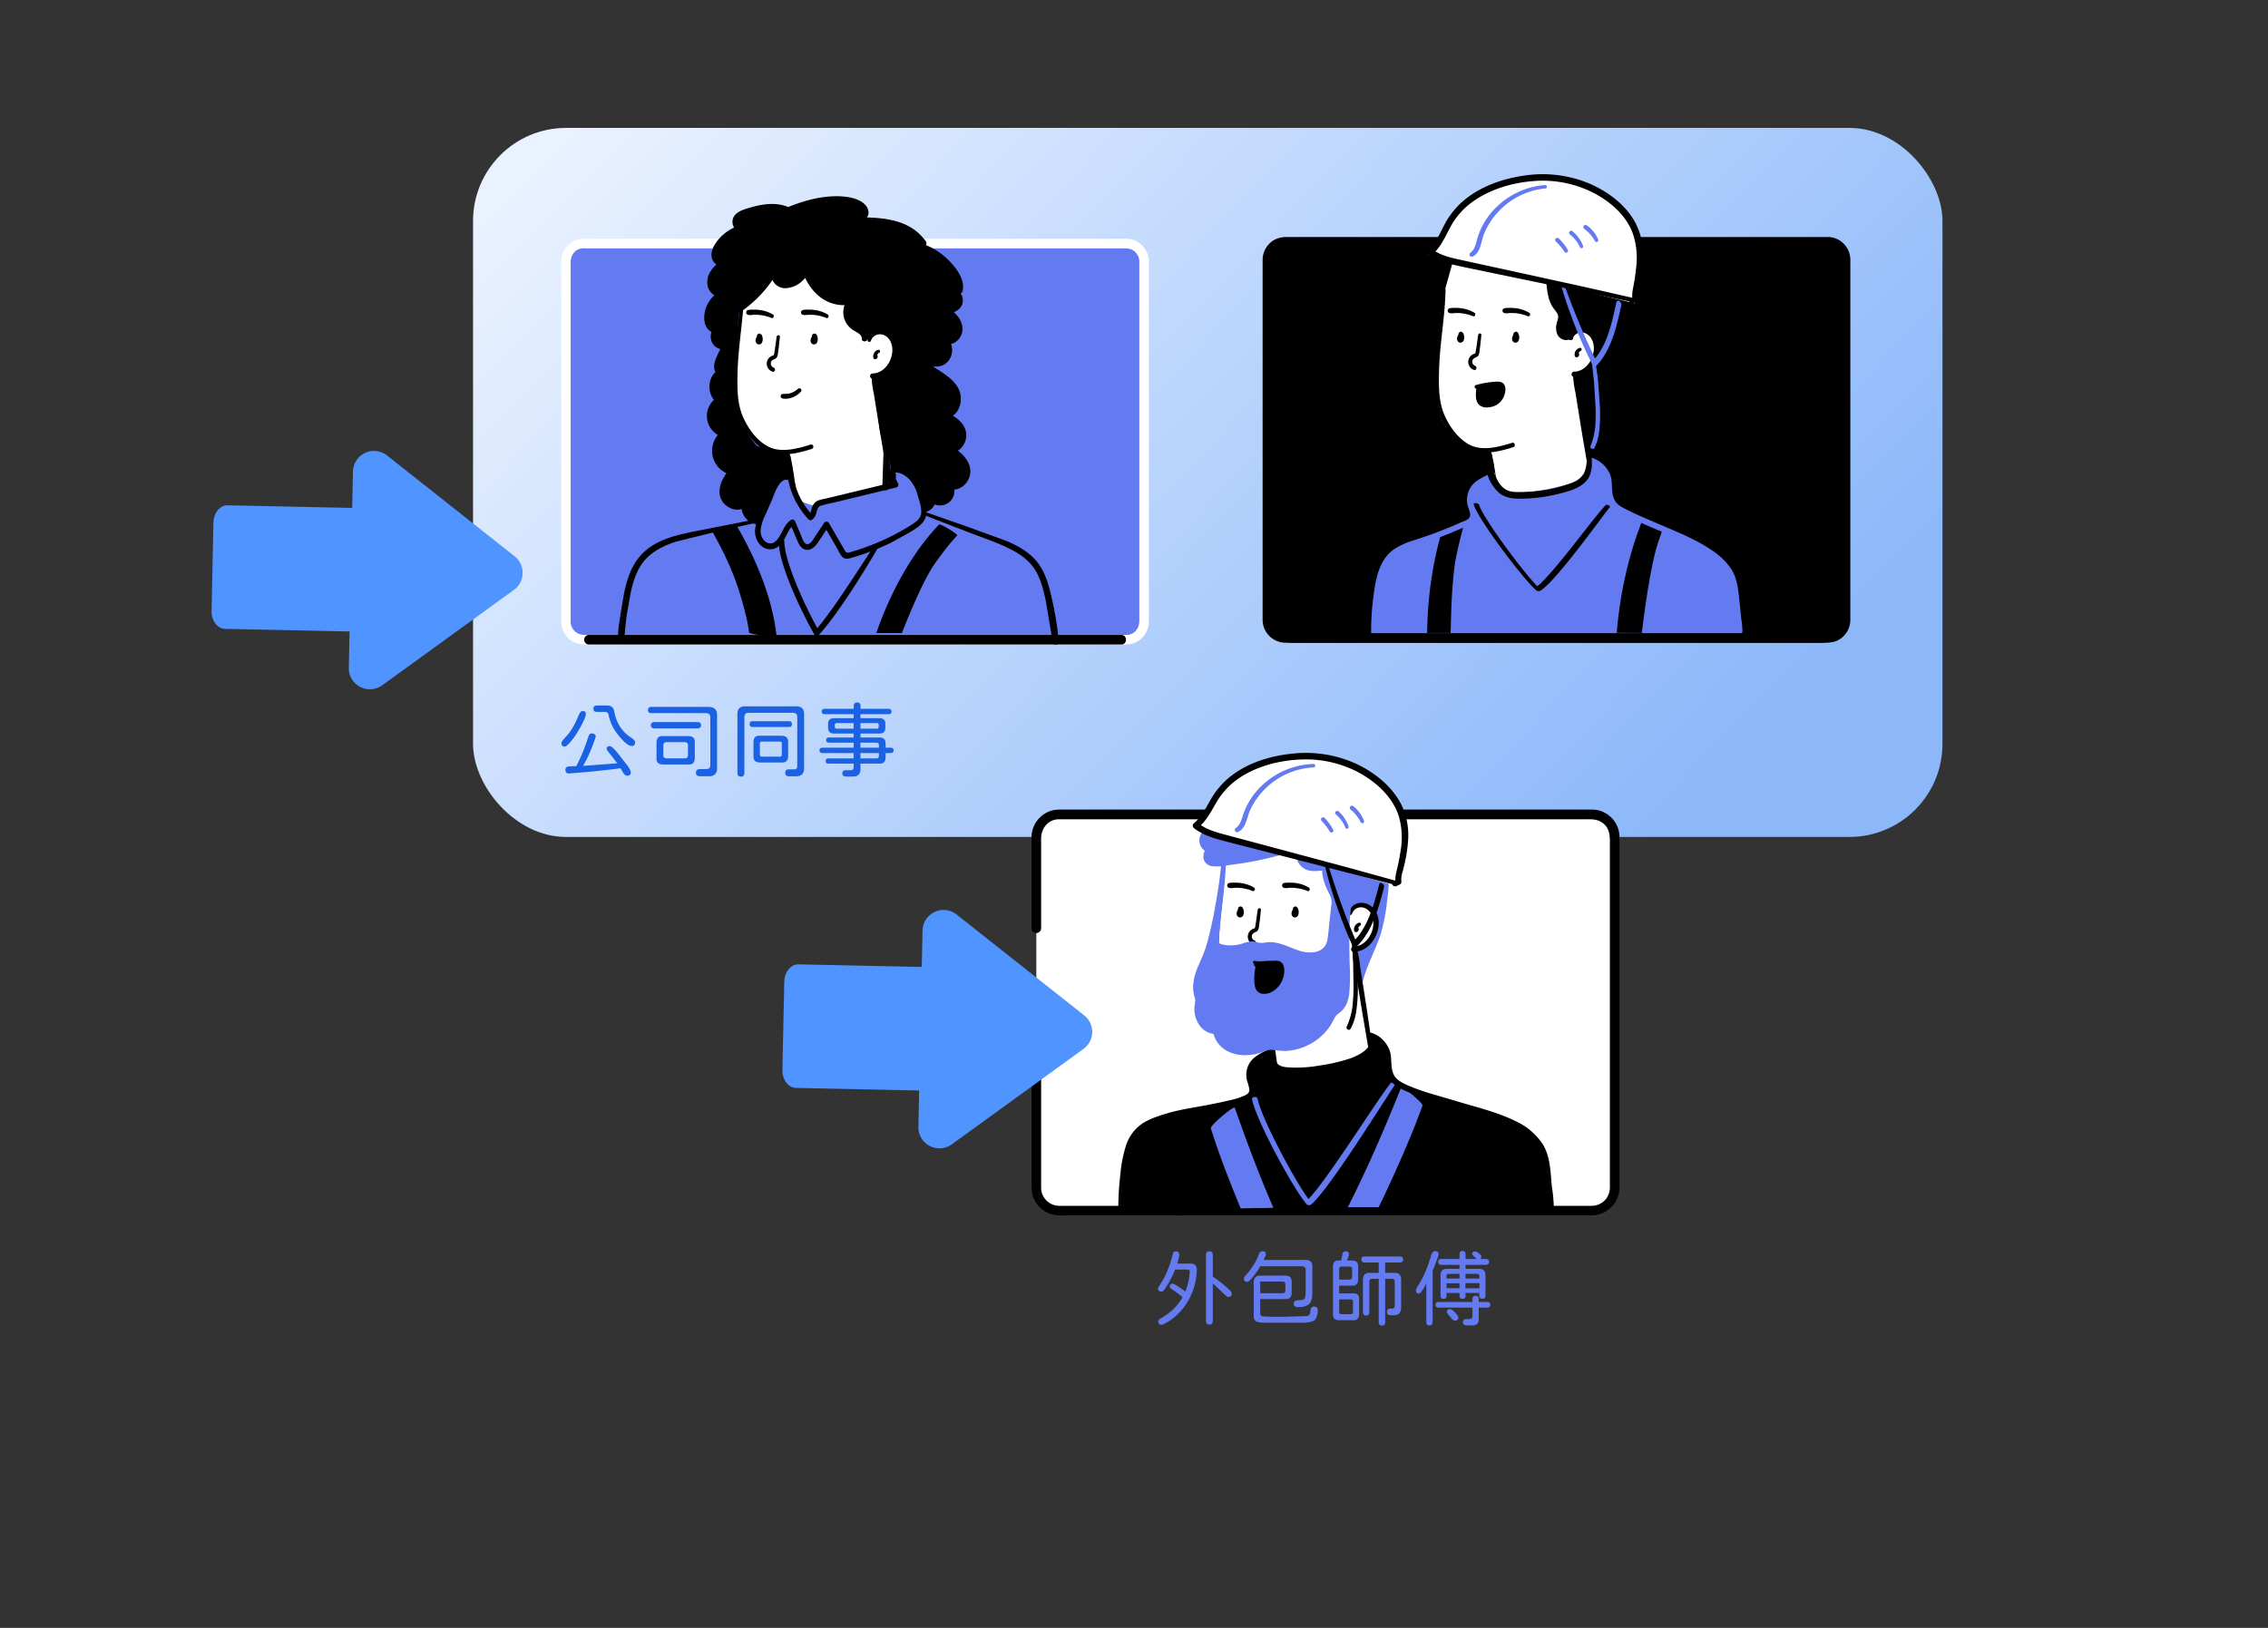 <svg xmlns="http://www.w3.org/2000/svg" xmlns:xlink="http://www.w3.org/1999/xlink" width="390" height="280" fill="none" xmlns:v="https://vecta.io/nano"><rect width="100%" height="100%" fill="#333333" stroke="none"/><style><![CDATA[.B{fill:#000}.C{fill:#647af1}.D{fill:#fff}]]></style><rect x="81.344" y="22" width="252.678" height="121.955" rx="16.005" fill="url(#A)"/><path d="M145.46 133.569c-.41 0-.615-.182-.615-.545s.205-.545.615-.545h.825c.336 0 .504-.168.504-.504v-.629h-4.321c-.326 0-.489-.149-.489-.447s.163-.448.489-.448h4.321v-.923h-5.3c-.195 0-.34-.037-.433-.112s-.14-.191-.14-.349c0-.308.191-.462.573-.462h5.3v-.866h-4.195c-.354 0-.531-.15-.531-.448s.177-.447.531-.447h4.195v-.671h-3.314c-.718 0-1.077-.327-1.077-.979v-.699c0-.336.089-.578.266-.727.177-.159.447-.238.811-.238h3.314v-.685h-4.95c-.354 0-.531-.154-.531-.462s.177-.461.531-.461h4.964v-.531a.55.55 0 0 1 .153-.406c.103-.112.247-.168.434-.168s.331.056.433.168c.103.103.154.238.154.406v.531h4.81c.345 0 .517.154.517.461s-.172.462-.517.462h-4.824v.685h3.202c.364 0 .634.075.811.224s.266.386.266.713v.713c0 .345-.089.596-.266.755s-.447.238-.811.238h-3.202v.671h3.188c.401 0 .695.093.881.279.186.177.27.462.252.853v.629h.811c.382 0 .573.154.573.462s-.191.461-.573.461h-.811v.699c0 .401-.094.695-.28.881-.177.177-.461.257-.853.238h-3.188v.965c0 .41-.107.722-.321.937s-.527.321-.937.321h-1.245zm-1.915-8.585c0 .233.116.35.349.35h2.895v-.965h-2.895c-.112 0-.2.032-.265.098-.056.056-.084.135-.084.237v.28zm7.159 5.467c.289 0 .433-.14.433-.419v-.504h-3.174v.923h2.741zm.433-1.846v-.447c0-.261-.144-.401-.433-.419h-2.741v.866h3.174zm-.377-3.271c.223 0 .335-.117.335-.35v-.28c0-.214-.112-.326-.335-.335h-2.797v.965h2.797zm-23.357 8.249c-.4 0-.601-.214-.601-.643v-9.9c-.037-.55.07-.955.322-1.216.261-.261.676-.373 1.244-.336h8.334c.568-.037.978.075 1.23.336.261.261.373.666.336 1.216v8.907c.074 1.119-.462 1.645-1.608 1.58h-.951c-.233 0-.406-.051-.517-.154-.112-.093-.168-.242-.168-.447 0-.401.228-.601.685-.601h.895c.158 0 .279-.042.363-.126.084-.093.126-.215.126-.364v-8.501c0-.485-.242-.727-.727-.727h-7.634c-.485 0-.727.242-.727.727v9.606c0 .429-.201.643-.602.643zm1.496-9.032c0-.336.187-.504.56-.504h6.18c.364 0 .545.168.545.504s-.181.503-.545.503h-6.18c-.373 0-.56-.168-.56-.503zm.672 3.146c0-.411.088-.709.265-.895.187-.187.485-.271.895-.252h3.622c.419 0 .722.093.908.28.196.177.285.466.266.867v2.307c0 .41-.093.708-.28.894s-.484.271-.894.252h-3.622c-.419 0-.722-.088-.909-.266-.186-.186-.27-.48-.251-.88v-2.307zm1.09 2.097c0 .233.117.349.35.349h3.076c.233 0 .35-.116.35-.349v-1.888c0-.233-.117-.349-.35-.349h-3.076c-.233 0-.35.116-.35.349v1.888zm-10.276 3.719c-.243 0-.425-.052-.546-.154-.112-.093-.168-.247-.168-.461 0-.411.238-.616.714-.616h1.062c.466 0 .699-.228.699-.685v-8.179c0-.504-.242-.755-.727-.755h-9.368c-.214 0-.373-.042-.475-.126s-.154-.219-.154-.406.051-.321.154-.405c.102-.093.261-.14.475-.14h9.732c.522 0 .909.121 1.16.363.261.243.383.63.364 1.161v8.823c.065 1.118-.471 1.645-1.608 1.58h-1.314zm-8.46-8.767c0-.364.219-.545.657-.545h7.313c.438 0 .657.181.657.545s-.219.545-.657.545h-7.313c-.438 0-.657-.182-.657-.545zm.965 3.034c0-.429.093-.736.28-.923.186-.196.489-.279.909-.251h4.236c.42 0 .723.093.909.279.196.187.28.476.252.867v2.573c0 .429-.098.741-.294.937-.186.186-.485.265-.895.237h-4.208c-.429 0-.742-.093-.937-.279s-.28-.485-.252-.895v-2.545zm1.175 2.111c0 .345.177.527.531.546h3.16c.354 0 .536-.182.545-.546V128.2c0-.355-.182-.536-.545-.546h-3.16c-.336 0-.513.182-.531.546v1.691zm-6.238 3.538c-.243 0-.48-.195-.713-.587l-.406-.699-.224.028-.517.07-1.426.168-2.685.293-3.943.336c-.224.018-.396-.028-.517-.14-.112-.112-.168-.275-.168-.489 0-.206.07-.359.21-.462.159-.102.55-.154 1.175-.154l.475-.014c.802-1.5 1.501-3.206 2.097-5.117.103-.345.317-.517.643-.517.121 0 .271.055.448.167.112.14.168.266.168.378 0 .046-.014.107-.042.182l-.056.139c-.672 1.977-1.371 3.552-2.098 4.726l5.901-.447-1.342-1.734c-.327-.354-.49-.606-.49-.755 0-.307.177-.461.531-.461.271 0 .742.415 1.413 1.244l1.65 2.125c.372.513.559.895.559 1.147 0 .382-.214.573-.643.573zm-11.284-5.663c0-.149.294-.54.881-1.174.755-.811 1.435-1.972 2.041-3.482.112-.27.224-.47.336-.601.112-.14.242-.21.391-.21.364 0 .546.164.546.49 0 .196-.084.498-.252.909a13.61 13.61 0 0 1-.741 1.482c-.708 1.267-1.407 2.237-2.097 2.908-.121.112-.224.196-.308.252a.52.52 0 0 1-.252.07c-.364 0-.545-.215-.545-.644zm5.495-5.872c0-.364.214-.545.643-.545h1.762c.671 0 1.067.349 1.188 1.048.364 1.976 1.329 3.468 2.895 4.475.457.289.685.559.685.811 0 .419-.186.629-.559.629-.261 0-.574-.135-.937-.406-.354-.279-.769-.703-1.245-1.272-.941-1.128-1.533-2.293-1.775-3.496-.084-.447-.275-.675-.574-.685h-1.44c-.429 0-.643-.186-.643-.559z" fill="#1a62e3"/><g class="B"><path d="M220.985 41.595h93.329a3.06 3.06 0 0 1 3.061 3.061v62.015c0 1.691-1.371 3.062-3.061 3.062h-93.329c-1.69 0-3.061-1.371-3.061-3.062V44.656a3.06 3.06 0 0 1 3.061-3.061z"/><path d="M220.987 108.905h91.514 1.891c1.329-.043 2.15-1.157 2.15-2.412v-1.346-56.555V44.8c.013-.304-.034-.608-.14-.893a2.29 2.29 0 0 0-.476-.769 2.28 2.28 0 0 0-.737-.524c-.278-.124-.578-.19-.883-.197h-92.885c-.253-.017-.508-.017-.761 0-1.234.185-1.905 1.255-1.909 2.425v3.986 57.686c-.013.305.034.609.14.894a2.3 2.3 0 0 0 .476.77c.208.222.459.4.737.525s.578.191.883.198c1.062.025 1.066 1.672 0 1.646a3.95 3.95 0 0 1-3.87-3.938v-1.096-60.674c-.021-.727.156-1.446.514-2.08a3.99 3.99 0 0 1 1.516-1.514c.665-.338 1.404-.502 2.149-.477h92.585.748c.979.099 1.886.559 2.543 1.292s1.016 1.684 1.008 2.668v3.508 56.925 1.35c.02.77-.185 1.529-.589 2.184s-.992 1.178-1.689 1.505c-.989.43-2.081.353-3.143.353h-91.794a.83.83 0 0 1-.542-.268c-.14-.155-.217-.357-.214-.566s.085-.409.229-.559.34-.242.549-.254z"/></g><path d="M273.92 55.83c.6.6 1.069 1.318 1.379 2.109a6.15 6.15 0 0 1 .417 2.485 6.14 6.14 0 0 1-.615 2.444c-.371.763-.896 1.441-1.543 1.992-.546.387-1.05.833-1.5 1.329-.86 1.152-.666 2.756-.43 4.175l1.144 6.608c.326 1.896.645 3.895-.026 5.697-1.075 2.881-4.377 4.338-7.447 4.532a15.08 15.08 0 0 1-8.173-1.84 1.19 1.19 0 0 1-.512-.43c-.115-.325-.102-.681.035-.998a9.3 9.3 0 0 0 .06-4.768 7.53 7.53 0 0 0-.667-1.591c-.24-.267-1.238-.03-1.577-.138-4.364-1.371-7.456-4.527-7.271-9.093.052-1.264-.159-2.898-.12-4.162s.219-2.429.232-3.732c0-1.922.499-4.82.722-6.724s.499-3.749.606-5.723a8.17 8.17 0 0 1 1.974-5c1.177-1.372 2.8-2.286 4.583-2.58 1.774-.287 3.587-.242 5.344.133 3.504.645 6.931 2.051 9.58 4.433s4.45 5.809 4.45 9.373" class="D"/><g class="B"><path d="M260.999 57.197c.14.205.221.444.236.692a1.29 1.29 0 0 1-.103.697.59.59 0 0 1-.283.292.6.6 0 0 1-.405.043.65.65 0 0 1-.43-.602 1 1 0 0 1 .03-.318 3.19 3.19 0 0 1 .164-.374l-.043.095c.027-.061.047-.124.06-.189v.107c0-.065 0-.129.034-.198v.103c.005-.03.005-.06 0-.09v.099a.37.37 0 0 1 .028-.253c.039-.079.105-.14.185-.174s.171-.038.254-.011a.37.37 0 0 1 .2.157.65.65 0 0 1 .104.291c.01.104-.005.209-.044.306-.056.146-.142.279-.206.43l.038-.095c-.015.046-.027.094-.034.142v-.103a.84.84 0 0 0 0 .142v-.099a.32.32 0 0 0 .026.09l-.039-.09v.034c0 .034-.065-.077-.03-.039s.026 0-.039-.026h.03l-.09-.034h.039-.099.056-.099a.3.3 0 0 0 .06 0l-.09.034-.035.043v-.026l.026-.043c-.03.082.03-.056 0 0v-.043a.87.87 0 0 0 .026-.133v.09a1.38 1.38 0 0 0 0-.374v.09a2.06 2.06 0 0 0-.112-.43.31.31 0 0 1 .02-.214c.033-.066.088-.119.156-.148s.144-.03.214-.007.13.07.169.132h.026zm1.715-2.82a8.13 8.13 0 0 0-1.901-.486c-.316-.043-.635-.06-.954-.052a4.7 4.7 0 0 0-.49.026c-.19.043-.387.043-.577 0a.43.43 0 0 1 0-.86 2.95 2.95 0 0 1 .615-.047h.486a7.17 7.17 0 0 1 1.092.103 5.94 5.94 0 0 1 1.978.735c.314.181.099.739-.249.598v-.017zm-11.175 2.82c.136.207.217.445.236.692a1.32 1.32 0 0 1-.103.697.59.59 0 0 1-.283.292.6.6 0 0 1-.405.043.64.64 0 0 1-.31-.233c-.077-.108-.119-.237-.12-.369-.01-.107.001-.215.03-.318.039-.129.108-.249.16-.374l-.039.095c.027-.061.047-.124.06-.189v.107c0-.065.026-.129.039-.198v.103a.68.68 0 0 0 0-.09v.099c-.022-.085-.012-.174.027-.253s.105-.14.186-.174.171-.038.254-.011.154.083.199.157c.058.087.094.187.104.291a.63.63 0 0 1-.044.306c-.06.146-.142.279-.206.43l.039-.095a.58.58 0 0 0-.035.142v-.103a.56.56 0 0 0 0 .142v-.099a.68.68 0 0 0 0 .09l-.034-.09v.034c.021.047-.065-.077-.03-.039s.026 0-.043-.026h.034l-.09-.034h.034-.094.056-.099c.018.002.037.002.056 0l-.086.034-.03.043v-.026a.31.31 0 0 1 0-.043c-.026.082.03-.056 0 0v-.043c.012-.044.02-.088.025-.133v.09a1.3 1.3 0 0 0 0-.374v.09a2.05 2.05 0 0 0-.107-.43.31.31 0 0 1 .02-.214c.033-.066.088-.119.156-.148s.144-.03.214-.007.13.07.169.132h.06zm1.747-2.82a8.03 8.03 0 0 0-1.901-.486c-.315-.043-.632-.06-.95-.052a4.66 4.66 0 0 0-.49.026 1.29 1.29 0 0 1-.576 0 .43.43 0 1 1 0-.86c.201-.037.406-.053.61-.047h.49a7.13 7.13 0 0 1 1.092.103 5.94 5.94 0 0 1 1.978.735c.31.181.099.739-.253.598v-.017zm1.447 3.255l-.189 1.784-.12.89a2.42 2.42 0 0 1-.185.8c-.232.43-.778.353-.998.783a.78.78 0 0 0-.073.3c-.003.104.014.208.052.305a.77.77 0 0 0 .425.431c.43.168.245.86-.193.697-.248-.086-.468-.238-.637-.439a1.45 1.45 0 0 1-.321-.704c-.042-.26-.012-.525.086-.769a1.45 1.45 0 0 1 .468-.616 1.3 1.3 0 0 1 .318-.181c.116-.052.262-.056.327-.176.048-.139.079-.283.09-.43l.095-.533.296-2.15c.039-.353.589-.366.559 0v.008zm-6.161-7.758c-.09 4.652-1.006 9.248-1.118 13.9-.06 2.605-.103 5.344.998 7.769.894 1.978 2.369 4.003 4.346 5 2.176 1.092 5.031.305 7.215-.378.477-.146.679.598.206.748-2.094.666-4.471 1.251-6.66.74s-3.869-2.429-5.026-4.261c-1.397-2.249-1.87-4.73-1.883-7.369a64.39 64.39 0 0 1 .512-7.739c.322-2.803.731-5.589.86-8.423a.28.28 0 0 1 .083-.201c.053-.053.125-.083.2-.083s.148.03.201.083.083.125.083.201l-.017.013zm21.236 8.267a2.23 2.23 0 0 1 .675-1.157 2.24 2.24 0 0 1 1.216-.563c.497-.05.997.033 1.451.241a2.8 2.8 0 0 1 1.129.942c1.29 1.72.675 4.351-.679 5.851a4.08 4.08 0 0 1-1.306.995c-.498.24-1.04.375-1.592.398a.46.46 0 0 1-.325-.135c-.087-.086-.135-.203-.135-.325s.048-.239.135-.325a.46.46 0 0 1 .325-.135c1.982-.047 3.328-2.115 3.371-3.947.021-1.036-.392-2.15-1.363-2.614a1.64 1.64 0 0 0-1.369-.073 1.62 1.62 0 0 0-.581.393 1.63 1.63 0 0 0-.363.6c-.023.076-.074.14-.143.178a.3.3 0 0 1-.406-.112c-.039-.068-.051-.149-.032-.226l-.008.013zm2.037 2.207h-.026.039c-.013-.003-.026-.003-.039 0l-.073.043h-.034c-.043.03.055-.047 0 0l-.061.056-.055.06c-.035.039.043-.06 0 0l-.026.034a1 1 0 0 0-.078.146l.03-.073a.94.94 0 0 0-.064.245v-.086a.89.89 0 0 0 0 .219v-.086a1.05 1.05 0 0 0 .021.112l-.43-.232-.081.03h.034l-.069.051.026-.026-.056.069.022-.034-.035.082c.002-.016.002-.032 0-.047v.09a.79.79 0 0 1 0-.138v.09c.005-.011.005-.023 0-.034v.086a.33.33 0 0 1 .014-.203c.026-.065.073-.118.133-.154s.13-.047.199-.039.133.039.183.086c.056.055.096.124.116.199a.43.43 0 0 1-.004.231c-.025.076-.068.146-.126.202a.5.5 0 0 1-.205.121c-.085.023-.175.011-.252-.033s-.132-.115-.156-.2c-.061-.296-.006-.604.154-.86a1.15 1.15 0 0 1 .684-.516c.07-.018.145-.008.207.028s.109.096.128.166.009.144-.026.206-.094.109-.163.129l.069-.022z"/><path d="M273.82 84.972l-1.72-10.078-.821-5.052-.387-2.421a16.02 16.02 0 0 1-.37-2.541c.01-.095.052-.184.119-.253s.154-.113.249-.126a.43.43 0 0 1 .274.053c.083.048.147.122.184.21a16.16 16.16 0 0 1 .429 2.52l.4 2.532.77 4.953 1.479 10.039c.056.387-.533.559-.598.163h-.008zm-16.793-.271l-.697-3.44-.361-1.66-.202-.894c-.095-.276-.124-.57-.086-.86.077-.357.516-.331.696-.09a2.09 2.09 0 0 1 .263.86l.172.903.296 1.681.486 3.461c.035.322-.507.395-.567.077V84.7z"/></g><path d="M273.393 79.215c.722 3.745-2.533 4.192-4.179 4.635-3.1.834-6.295 1.427-9.502 1.316a4.3 4.3 0 0 1-2.24-.542c-.645-.43-1.135-2.201-.791-2.898-1.29.795-2.288 1.062-3.083 1.9-.394.424-.676.939-.822 1.498s-.152 1.147-.016 1.709c.21.86.726 1.78.253 2.511-.253.318-.591.558-.976.692-2.621 1.2-5.308 2.253-8.048 3.151-1.742.572-3.577 1.122-4.872 2.416-1.453 1.457-1.969 3.586-2.291 5.615-.425 2.649-.633 5.328-.624 8.01 5.796.86 11.312.383 17.843.185 13.26-.395 28.484-.069 41.748.116 1.083 0 2.627.546 3.169-.395.314-.542 0-1.832-.043-2.455l-.392-3.848c-.159-1.436-.339-2.907-1.001-4.192-.697-1.354-1.875-2.395-3.1-3.302-3.702-2.73-11.127-5.198-15.199-7.335-.679-.299-1.287-.738-1.784-1.29-.907-1.165-.718-2.803-.916-4.269s-1.892-3.01-3.134-3.229z" class="C"/><path d="M287.745 86.626c-1.006 2.074-1.827 4.345-2.598 6.599-1.02 2.984-2.007 8.917-2.826 15.655h-4.319c.73-8.685 2.854-16.66 6.29-23.615l.007.008c.146-.297 3.587 1.06 3.446 1.353zm-35.613 2.415c-.715 2.127-1.239 4.388-1.718 6.622-.576 2.69-.875 7.593-.969 13.217h-4.036c.074-7.097 1.215-13.92 3.393-20.257l.006.006c.105-.305 3.423.112 3.324.412z" class="B"/><path d="M273.673 79.137c.246 1.268.138 2.58-.829 3.543-.766.748-1.815 1.084-2.829 1.346-1.814.506-3.652.918-5.508 1.234a28.53 28.53 0 0 1-3.259.318c-1.029.095-2.067.034-3.078-.18-.396-.095-.761-.288-1.061-.562s-.528-.619-.659-1.003c-.262-.658-.469-1.543-.181-2.223l.645.495c-.972.598-2.197.984-2.984 1.836-.86.933-.933 2.15-.563 3.289.344 1.075.559 2.214-.537 2.928a11.61 11.61 0 0 1-1.669.795l-1.913.813-3.947 1.505-3.551 1.247a6.52 6.52 0 0 0-2.829 2.102c-.633.963-1.071 2.041-1.29 3.173a43.81 43.81 0 0 0-.933 9.459l-.344-.451c3.607.555 7.283.542 10.925.43l11.342-.348c7.61-.138 15.22-.073 22.83 0l11.252.146 2.743.034c.684 0 1.346.125 2.025.159s1.182-.073 1.187-.86c0-.7-.159-1.401-.228-2.098a44.33 44.33 0 0 0-.697-5.649 7.68 7.68 0 0 0-2.863-4.343c-2.283-1.866-5.069-3.07-7.739-4.235s-5.422-2.206-8.014-3.551a6.05 6.05 0 0 1-1.944-1.367 4.14 4.14 0 0 1-.86-2.068c-.124-.787-.124-1.587-.215-2.378a3.3 3.3 0 0 0-1.001-1.909 3.71 3.71 0 0 0-1.789-1.079c-.636-.142-.37-1.118.267-.98.711.195 1.371.546 1.931 1.026s1.008 1.078 1.31 1.752c.654 1.479.052 3.28.929 4.691.43.727 1.268 1.118 2.008 1.496a40.35 40.35 0 0 0 1.793.86c1.436.653 2.893 1.26 4.347 1.883 2.824 1.208 5.748 2.395 8.306 4.123 1.403.87 2.609 2.024 3.539 3.388.988 1.591 1.169 3.487 1.362 5.306l.306 3.035a19.38 19.38 0 0 1 .219 2.15c-.034 1.539-1.333 1.81-2.623 1.664-1.719-.194-3.491-.146-5.232-.176l-5.839-.095-23.797-.133-11.665.288c-3.796.146-7.605.314-11.402 0a52.31 52.31 0 0 1-2.816-.305c-.124-.005-.242-.056-.33-.144a.49.49 0 0 1-.143-.329c-.039-2.951.206-5.898.731-8.801.43-2.309 1.255-4.571 3.259-5.951 1.032-.65 2.149-1.153 3.319-1.496 1.316-.43 2.631-.86 3.93-1.354 1.41-.53 2.803-1.103 4.179-1.72.477-.211 1.363-.43 1.556-1.01s-.249-1.384-.387-1.96a4.01 4.01 0 0 1 .008-1.868c.149-.613.441-1.183.852-1.662.86-.993 2.189-1.419 3.285-2.081.43-.249.761.228.602.602-.202.473.026 1.208.211 1.651.296.709.86.954 1.599 1.071 1.853.292 3.87.056 5.731-.224 1.655-.249 3.268-.653 4.893-1.049.841-.162 1.651-.452 2.403-.86 1.17-.718 1.432-1.969 1.221-3.259-.06-.361.482-.52.555-.155l-.052.082z" class="C"/><g class="B"><path d="M276.149 86.849c-1.972 1.941-9.616 12.663-12.171 14.256l.766.123c-2.533-2.362-9.653-12.024-10.39-14.35-.132-.403-1.066-.463-.928-.063.756 2.449 8.009 12.194 10.67 14.667.234.218.613.223.769.127 2.617-1.556 10.29-12.295 11.96-14.397.128-.167-.488-.514-.651-.353l-.025-.01zm-54.308 22.058h87.911 3.555.142c1.058 0 1.062 1.647 0 1.647h-87.898-3.556-.154a.83.83 0 0 1-.545-.261c-.142-.153-.221-.354-.221-.563s.079-.409.221-.562.337-.246.545-.261zm47.901-50.852a1.25 1.25 0 0 1-1.527-.628c-.248-.56-.273-1.194-.068-1.771a3.16 3.16 0 0 0 .257-1.458c-.148-.441-.393-.844-.718-1.178-1.41-1.853-1.311-4.398-1.345-6.724.018-.329-.038-.658-.164-.963-.198-.33-.488-.596-.834-.765-1.943-1.118-4.299-1.29-6.518-1.367l-6.969-.185c-.486-.049-.976.032-1.419.236-.636.366-.86 1.148-1.062 1.857l-1.148 4.407a26.99 26.99 0 0 1 .318-6.578 8.38 8.38 0 0 1 .809-2.64c.769-1.397 2.175-2.352 3.658-2.945 3.057-1.212 6.527-1.062 9.687-.159s6.071 2.52 8.896 4.205c2.287 1.363 4.609 2.846 6.101 5.052 2.287 3.388 2.179 7.954.735 11.776s-4.063 7.073-6.634 10.25l-.585-3.642c2.102-1.178 3.698-2.618 3.603-5.026-.039-.894-.697-2.438-1.384-3.01-.615-.516-1.376-1.002-2.103-.662a2.17 2.17 0 0 0-1.238 1.913"/><path d="M269.835 58.409a1.67 1.67 0 0 1-2.09-1.036 2.88 2.88 0 0 1-.082-1.66c.134-.645.491-1.212.099-1.84-.288-.46-.67-.86-.928-1.329a6.71 6.71 0 0 1-.576-1.505c-.251-1.103-.374-2.231-.366-3.362l-.03-1.72c-.077-.692-.666-.976-1.234-1.251a10.81 10.81 0 0 0-3.611-.907c-2.683-.271-5.409-.258-8.105-.31-.675 0-1.634-.194-2.244.151-.499.279-.692.92-.86 1.432l-1.269 4.527a.34.34 0 0 1-.581.132.34.34 0 0 1-.085-.222c-.06-2.502-.107-4.94.43-7.408a6.76 6.76 0 0 1 3.414-4.661c4.067-2.231 9.089-1.612 13.242 0 2.202.91 4.327 1.996 6.355 3.246 1.857 1.096 3.74 2.227 5.288 3.745 3.044 3.01 3.835 7.283 3.01 11.368-1.006 4.979-4.3 9.201-7.507 12.997a.45.45 0 0 1-.634.002.46.46 0 0 1-.119-.199l-.563-3.65a.44.44 0 0 1 .016-.277.43.43 0 0 1 .182-.209c1.754-.997 3.508-2.425 3.375-4.652a4.3 4.3 0 0 0-1.169-2.618c-.473-.43-1.209-.946-1.849-.559-.24.153-.44.362-.581.609a1.76 1.76 0 0 0-.232.81c-.026.576-.928.58-.903 0 .069-1.402 1.312-2.864 2.821-2.365 1.376.456 2.205 1.776 2.605 3.1a4.6 4.6 0 0 1 .15 1.91 4.59 4.59 0 0 1-.64 1.805c-.739 1.2-1.939 2.025-3.147 2.704l.198-.486.606 3.637-.752-.198c2.605-3.345 5.413-6.686 6.75-10.783 1.186-3.646 1.161-7.963-1.251-11.118-1.213-1.586-2.877-2.756-4.554-3.801a60.54 60.54 0 0 0-5.744-3.212c-3.869-1.862-8.409-3.048-12.653-1.754-2.188.666-4.188 1.982-4.837 4.299a20.29 20.29 0 0 0-.593 3.827 19.87 19.87 0 0 0-.03 3.917l-.667-.09c.301-1.419.675-2.821 1.019-4.226.241-.976.525-2.064 1.561-2.468a4.86 4.86 0 0 1 1.797-.176c.74 0 1.479 0 2.219.034l4.329.142c2.361.103 5.203.211 7.167 1.72.942.718.809 1.819.822 2.885a14.03 14.03 0 0 0 .378 3.624 5.44 5.44 0 0 0 .916 1.862 3.08 3.08 0 0 1 .761 1.384c.107.774-.34 1.432-.43 2.176s.352 1.617 1.191 1.328c.43-.155.623.533.193.705l.022-.026zm-15.959 8.124a16.3 16.3 0 0 1 3.779-.43c.163-.005.324.04.46.129.503.391.228 1.393 0 1.875a2.68 2.68 0 0 1-1.152 1.192 2.67 2.67 0 0 1-1.634.283c-.735-.082-1.126-.679-1.096-1.535l.047-1.432"/><path d="M253.794 66.234a14.56 14.56 0 0 1 3.694-.589c.281-.021.562.032.816.155.216.135.381.337.469.576.131.42.131.87 0 1.29a3.06 3.06 0 0 1-1.591 2.064 3.47 3.47 0 0 1-1.311.344 2.15 2.15 0 0 1-1.29-.262c-1.058-.697-.765-2.124-.718-3.195.026-.555.882-.563.86 0l-.03 1.556a1.47 1.47 0 0 0 .077.43.98.98 0 0 0 .172.284.86.86 0 0 0 .667.219 2.44 2.44 0 0 0 .958-.168 2.26 2.26 0 0 0 .77-.529 1.91 1.91 0 0 0 .267-.365l.12-.232c0-.026.039-.077 0 0 0 .026.034-.09.052-.133.052-.152.094-.307.124-.464a.74.74 0 0 0 .022-.194c.002-.036.002-.072 0-.108v-.077c0-.047-.047-.176-.043-.172-.014-.029-.035-.054-.06-.073h-.073a3.65 3.65 0 0 0-.43-.026c-1.152.004-2.302.096-3.44.275-.357.043-.43-.525-.082-.615v.009zm19.894 12.468c.146 1.548.038 3.169-1.187 4.3s-2.915 1.535-4.437 1.926a26.69 26.69 0 0 1-5.465.813c-1.59.069-3.349.142-4.677-.86a6.74 6.74 0 0 1-2.331-4.136c-.064-.477.542-.821.826-.348.791 1.29 1.083 2.967 2.511 3.796.799.464 1.758.456 2.657.43a24.75 24.75 0 0 0 3.138-.202 21.84 21.84 0 0 0 5.732-1.449 3.71 3.71 0 0 0 1.891-1.526c.43-.812.478-1.84.559-2.743 0-.103.041-.201.114-.274s.171-.113.273-.113a.39.39 0 0 1 .387.387h.009z"/></g><path d="M268.78 48.358a130.32 130.32 0 0 0 5.836 13.987l-.695-.295c2.399-2.496 3.242-6.403 4.025-10.04.14-.628.982-.108.838.511-.807 3.844-1.774 7.809-4.294 10.416-.221.231-.562-.016-.698-.291a81.42 81.42 0 0 1-5.514-14.109c-.107-.383.341-.575.479-.179l.023-.001z" class="C"/><path d="M281.337 49.305c-.168.961-.42 1.89-.203 2.862l-35.536-8.38c1.458-1.313 2.199-3.148 3.093-4.848.935-1.789 2.264-3.344 3.887-4.548 3.066-2.269 6.986-3.469 10.755-3.777a19.57 19.57 0 0 1 10.899 2.19c2.975 1.598 5.72 4.056 6.899 7.292a14.21 14.21 0 0 1 .633 6.093 44.13 44.13 0 0 1-.427 3.116z" class="D"/><path d="M274.179 61.635c.31 1.37.525 2.751.645 4.132l.293 4.212a27.37 27.37 0 0 1-.08 3.771c-.079 1.18-.375 2.307-.873 3.318-.193.341-.816.042-.667-.356a12.15 12.15 0 0 0 .819-3.33 32.06 32.06 0 0 0 .04-3.644l-.254-4.04-.443-4.035c-.027-.319.441-.325.518-.02l.002-.008z" class="C"/><path d="M280.204 51.845l-27.959-5.798c-2.221-.491-4.759-.885-6.614-2.279-.11-.094-.176-.227-.186-.369s.04-.283.136-.39c1.336-1.194 2.004-2.845 2.81-4.386a13.77 13.77 0 0 1 3.237-4.071c2.903-2.485 6.756-3.82 10.499-4.355a20.9 20.9 0 0 1 11.237 1.399c3.114 1.358 6.077 3.562 7.745 6.52 1.031 1.908 1.527 4.052 1.438 6.213a23.71 23.71 0 0 1-.322 3.394c-.097.589-.208 1.175-.325 1.736a4.53 4.53 0 0 0-.189 1.791.5.5 0 0 1-.003.319c-.036.103-.105.193-.196.255l-.606.31c-.564.29-1.128-.504-.557-.82l.596-.322-.195.574c-.208-.92.036-1.802.2-2.713a40.86 40.86 0 0 0 .416-2.955c.23-1.947.024-3.918-.603-5.775-1.137-3.066-3.788-5.393-6.662-6.904a19.22 19.22 0 0 0-10.537-2.062c-3.645.297-7.436 1.439-10.404 3.594-1.571 1.143-2.858 2.619-3.764 4.316-.867 1.613-1.586 3.353-2.997 4.6l-.05-.76c1.626 1.238 3.938 1.578 5.898 2.026l6.835 1.489 13.532 2.961 7.736 1.755c.092.021.172.076.223.154s.068.172.049.263-.074.17-.152.223a.37.37 0 0 1-.267.056l.001.013z" class="B"/><path d="M274.279 41.494c-.463-.847-1.109-1.585-1.892-2.163-.067-.059-.11-.14-.121-.227s.012-.176.063-.249.125-.126.211-.15.178-.014.259.024a4.61 4.61 0 0 1 .672.517 6.58 6.58 0 0 1 .556.606c.333.418.602.88.799 1.374a.3.3 0 0 1-.008.211.31.31 0 0 1-.147.155.32.32 0 0 1-.215.021.31.31 0 0 1-.177-.119zm-2.616.992c-.386-.865-.989-1.62-1.754-2.194a.35.35 0 0 1-.011-.481c.06-.067.144-.11.234-.119s.182.015.255.068a6.26 6.26 0 0 1 1.841 2.531c.025.075.02.157-.016.228s-.098.126-.174.153-.161.02-.234-.014-.13-.095-.158-.17l.017-.001zm-2.634.829a9.5 9.5 0 0 0-.719-.964l-.095-.109a.44.44 0 0 0-.047-.053c.033.032-.038-.045 0 0l-.245-.267a.45.45 0 0 1-.047-.053 1.24 1.24 0 0 0-.103-.105l-.226-.234c-.071-.062-.115-.149-.121-.243s.026-.186.089-.257a.37.37 0 0 1 .248-.118c.095-.006.189.024.262.084a8.65 8.65 0 0 1 1.573 1.979c.04.071.052.154.032.234s-.069.148-.138.194-.153.064-.235.052-.157-.054-.209-.117l-.019-.024zm-3.273-10.899a12.7 12.7 0 0 0-8.163 4.063 12.52 12.52 0 0 0-2.419 3.794c-.482 1.197-.547 3.16-1.87 3.822-.087.056-.193.076-.295.056a.4.4 0 0 1-.251-.163c-.058-.084-.08-.188-.061-.288a.39.39 0 0 1 .163-.249c.679-.529.862-1.274 1.074-2.059a13.16 13.16 0 0 1 .764-2.12 12.51 12.51 0 0 1 2.732-3.751c2.235-2.149 5.17-3.459 8.288-3.698.074.004.145.034.198.086s.085.12.09.193a.3.3 0 0 1-.064.203c-.046.058-.112.098-.186.111zm-165.048 9.401h93.328a3.06 3.06 0 0 1 3.062 3.061v62.015a3.06 3.06 0 0 1-3.062 3.061h-93.328a3.06 3.06 0 0 1-3.061-3.061V44.879a3.06 3.06 0 0 1 3.061-3.061z" class="C"/><path d="M100.362 109.209h91.514 1.891c1.329-.039 2.15-1.157 2.15-2.412v-1.346-56.555-3.792c.013-.304-.034-.608-.14-.893a2.29 2.29 0 0 0-.476-.769 2.28 2.28 0 0 0-.737-.524c-.278-.124-.578-.19-.883-.197h-.503-92.382a5.01 5.01 0 0 0-.761 0c-1.234.181-1.905 1.251-1.909 2.421v3.986 57.686c-.013.304.035.607.141.892a2.29 2.29 0 0 0 .476.768c.208.222.459.4.736.524s.578.191.882.198c1.062.025 1.066 1.672 0 1.646a3.95 3.95 0 0 1-3.87-3.938v-1.096-60.666a3.99 3.99 0 0 1 2.029-3.594 4.43 4.43 0 0 1 2.149-.477h92.585.748c.979.099 1.886.559 2.543 1.292s1.016 1.684 1.008 2.668v3.508 56.925 1.35c.02.77-.185 1.529-.589 2.184s-.992 1.178-1.689 1.505c-.989.43-2.081.352-3.143.352H100.34a.82.82 0 0 1-.542-.268c-.14-.154-.217-.356-.214-.565s.084-.409.229-.56.34-.241.549-.253z" class="D"/><g class="B"><path d="M126.045 60.506c-.09 3.233-.176 6.501.499 9.661s2.197 6.251 4.798 8.195l-1.148-1.174a22.18 22.18 0 0 0 4.553 1.096c-.129 1.973 1.29 3.831 1.045 5.791-.185 1.505-1.29 2.713-2.335 3.809-.782.817-1.659 1.681-2.782 1.801-1.56.168-3.009-1.535-2.579-3.048-1.058 1.152-3.221.279-3.672-1.217s.331-3.109 1.393-4.257c-.677-.167-1.292-.521-1.776-1.023s-.817-1.129-.959-1.812a3.7 3.7 0 0 1 .153-2.044c.243-.653.666-1.225 1.219-1.648a3.21 3.21 0 0 1-1.544-.969c-.41-.466-.676-1.04-.766-1.654a3.21 3.21 0 0 1 .258-1.805c.259-.564.676-1.04 1.201-1.372-1.548-1.118-1.372-3.87.305-4.798-.722-.228-.628-1.29-.34-1.982.608-1.501 1.39-2.926 2.331-4.243"/><path d="M126.335 60.505c.064 6.019-.108 13.397 5.223 17.46l-.554.722-1.152-1.174c-.31-.314 0-.929.451-.774a22.41 22.41 0 0 0 4.428 1.071.48.48 0 0 1 .332.141c.089.088.139.207.141.332-.077 1.887 1.131 3.556 1.08 5.447-.048 1.797-1.26 3.203-2.438 4.441-1.092 1.148-2.58 2.485-4.3 1.87-.702-.251-1.289-.748-1.653-1.398a3.09 3.09 0 0 1-.329-2.14l.86.49c-1.204 1.221-3.207.632-4.127-.641-1.29-1.78-.155-4.14 1.118-5.564l.232.86c-.763-.194-1.456-.596-2.003-1.162a4.23 4.23 0 0 1 .39-6.241l.245.924c-.699-.203-1.326-.605-1.802-1.156a3.78 3.78 0 0 1-.884-1.951c-.1-.722.011-1.457.32-2.118a3.77 3.77 0 0 1 1.421-1.603v.984c-1.875-1.423-1.789-4.579.296-5.791l.142 1.066c-1.212-.486-1.096-1.857-.679-2.881a21.7 21.7 0 0 1 2.313-4.205c.43-.615 1.457-.026 1.019.598-.677.952-1.272 1.958-1.78 3.01a8.66 8.66 0 0 0-.611 1.406c-.051.176-.227.86.035.955.108.034.205.098.278.185a.6.6 0 0 1 .135.306c.014.113-.004.227-.053.33a.59.59 0 0 1-.223.249c-1.264.735-1.513 2.872-.305 3.796a.58.58 0 0 1 0 .984 2.68 2.68 0 0 0-.957 1.129 2.67 2.67 0 0 0 .388 2.819 2.68 2.68 0 0 0 1.227.829c.357.116.593.649.245.924a3.16 3.16 0 0 0-1.08 1.404c-.22.561-.274 1.174-.157 1.765a3.16 3.16 0 0 0 2.351 2.459.54.54 0 0 1 .22.14.53.53 0 0 1 .127.228c.023.085.025.175.005.261a.54.54 0 0 1-.12.232c-.916 1.01-1.905 2.726-1.122 4.084.498.86 1.87 1.466 2.67.658.077-.085.181-.141.295-.159s.23.003.33.06a.51.51 0 0 1 .234.589 2.06 2.06 0 0 0 .027.88 2.05 2.05 0 0 0 .395.787 2.03 2.03 0 0 0 .688.549 2.05 2.05 0 0 0 .855.209c1.406-.064 2.58-1.621 3.44-2.58 1.01-1.178 1.582-2.455 1.234-4.016-.318-1.44-.998-2.79-.933-4.299l.348.456a23.26 23.26 0 0 1-4.557-1.109l.43-.774 1.148 1.178c.348.357-.129 1.049-.559.722-5.564-4.278-5.762-11.867-5.336-18.255a.29.29 0 0 1 .492-.204c.054.054.084.127.084.204h.022zm30.925-1.122c.203 1.823 1.763 3.164 3.281 4.192s3.207 2.047 3.938 3.732-.228 4.175-2.063 4.14c1.388.469 2.747 1.419 3.117 2.838s-.77 3.186-2.223 2.984c1.414.791 2.782 2.012 2.954 3.624s-1.561 3.328-3.01 2.606a1.88 1.88 0 0 1-2.988 2.249c.249.86-.641 1.784-1.548 1.758-.453-.047-.882-.224-1.237-.509a2.36 2.36 0 0 1-.762-1.099c-.134-.365-.245-.8-.602-.954a4.3 4.3 0 0 0-.753-.099c-.627-.133-.859-.86-1.014-1.505l-2-9.029a23.3 23.3 0 0 1-.683-4.377c-.039-1.95.397-3.88 1.272-5.623s2.159-3.247 3.745-4.382"/><path d="M157.532 59.306c.641 3.418 4.854 4.244 6.772 6.742a4.05 4.05 0 0 1 .739 3.762c-.382 1.191-1.32 2.15-2.627 2.171l.142-1.045c1.651.572 3.44 1.789 3.586 3.685.142 1.591-1.118 3.384-2.833 3.22l.292-1.066c1.66.946 3.521 2.627 3.22 4.729-.249 1.793-2.094 3.28-3.869 2.489l.812-.813c.316.524.428 1.146.312 1.747s-.448 1.138-.936 1.507-1.094.546-1.704.494a2.48 2.48 0 0 1-1.597-.773l.997-.585c.102.534-.006 1.087-.303 1.543s-.758.78-1.287.903c-1.084.258-2.116-.366-2.718-1.238a3.18 3.18 0 0 1-.378-.744c-.082-.206-.116-.486-.335-.589s-.516 0-.74-.095a1.56 1.56 0 0 1-.666-.456 2.85 2.85 0 0 1-.581-1.29l-.455-2.201-1.888-8.573c-.477-2.451-.516-4.888.318-7.275a12.65 12.65 0 0 1 4.605-6.135c.563-.404 1.101.529.542.924a11.54 11.54 0 0 0-3.734 4.601c-.823 1.832-1.152 3.848-.957 5.847.241 2.438.942 4.854 1.466 7.24l.817 3.702.4 1.634c.103.365.228.825.645.899.541.09.941.086 1.29.572.296.408.361.933.662 1.346a1.53 1.53 0 0 0 .534.505 1.56 1.56 0 0 0 .708.2c.482-.03 1.011-.49.899-1.006a.61.61 0 0 1 .287-.659c.112-.065.242-.092.37-.078a.61.61 0 0 1 .345.157 1.29 1.29 0 0 0 2.05-1.53.61.61 0 0 1-.062-.37c.02-.127.079-.244.17-.335a.6.6 0 0 1 .705-.108c1.139.516 2.214-1.023 2.15-2.021-.121-1.47-1.484-2.524-2.662-3.199-.464-.267-.292-1.122.288-1.066 1.144.112 1.909-1.157 1.72-2.197-.258-1.29-1.578-2.128-2.739-2.541a.53.53 0 0 1-.378-.583.53.53 0 0 1 .52-.461c1.153 0 1.755-1.225 1.793-2.244.052-1.35-.881-2.429-1.861-3.246-2.038-1.72-5.121-3.01-5.37-6.019.001-.067.027-.132.071-.182a.28.28 0 0 1 .173-.092c.067-.009.134.005.191.041s.099.091.119.155h-.03zm-56.316 49.903h87.911 3.555.142c1.058 0 1.062 1.646 0 1.646h-87.898-3.556-.154c-.208-.015-.403-.108-.545-.261s-.221-.353-.221-.562.079-.409.221-.562.337-.246.545-.261z"/></g><path d="M153.297 56.081a6.15 6.15 0 0 1 1.378 2.109c.31.791.452 1.637.418 2.485a6.14 6.14 0 0 1-.615 2.444c-.371.763-.896 1.442-1.543 1.992-.545.388-1.048.834-1.5 1.328-.86 1.152-.667 2.756-.43 4.175l1.144 6.608c.326 1.896.645 3.895-.026 5.697-1.075 2.881-4.377 4.338-7.447 4.532-2.845.166-5.679-.478-8.173-1.857a1.19 1.19 0 0 1-.512-.43 1.36 1.36 0 0 1 .035-.998 9.3 9.3 0 0 0 .06-4.768c-.161-.554-.384-1.088-.667-1.591-.24-.267-1.238-.03-1.577-.138-4.364-1.371-7.456-4.523-7.271-9.093.052-1.264-.159-2.898-.12-4.162s.219-2.429.232-3.732c0-1.922.499-4.82.722-6.724s.499-3.749.606-5.723a8.17 8.17 0 0 1 1.974-5c1.178-1.371 2.8-2.284 4.583-2.58a14.51 14.51 0 0 1 5.344.133c3.504.649 6.931 2.051 9.58 4.433s4.449 5.809 4.449 9.373" class="D"/><g class="B"><path d="M140.374 57.502c.14.205.221.444.236.692a1.29 1.29 0 0 1-.103.697c-.057.127-.157.231-.283.292a.6.6 0 0 1-.405.043.65.65 0 0 1-.43-.602 1 1 0 0 1 .03-.318 3.19 3.19 0 0 1 .164-.374l-.043.095c.027-.061.047-.124.06-.189v.107c0-.064 0-.129.034-.198v.103c.005-.03.005-.06 0-.09v.099a.37.37 0 0 1 .028-.253c.039-.079.105-.14.185-.174s.171-.038.254-.011a.37.37 0 0 1 .2.157.65.65 0 0 1 .104.291c.01.104-.005.209-.044.306-.056.146-.142.279-.206.43l.038-.095c-.015.046-.027.094-.034.142v-.103a.84.84 0 0 0 0 .142v-.099a.32.32 0 0 0 .026.09l-.039-.09v.034c0 .034-.065-.077-.03-.039s.026 0-.039-.026h.03l-.09-.034h.039-.099c.018.002.037.002.056 0h-.099a.3.3 0 0 0 .06 0l-.09.034-.035.043v-.026l.026-.043c.03-.056-.03.082 0 .022v-.043a.86.86 0 0 0 .026-.133v.09a1.38 1.38 0 0 0 0-.374v.09a2.06 2.06 0 0 0-.112-.43.31.31 0 0 1 .02-.214c.033-.066.088-.119.156-.148s.144-.03.214-.007.13.069.169.132l.026-.022zm1.715-2.823c-.612-.238-1.25-.401-1.901-.486a6.44 6.44 0 0 0-.954-.052 4.7 4.7 0 0 0-.49.026 1.29 1.29 0 0 1-.577 0 .43.43 0 0 1 0-.86 2.95 2.95 0 0 1 .615-.047h.486a7.17 7.17 0 0 1 1.092.103 5.94 5.94 0 0 1 1.978.735c.314.181.099.739-.249.598v-.017zm-11.175 2.823c.136.207.217.445.236.692a1.32 1.32 0 0 1-.103.697c-.057.127-.157.231-.283.292a.6.6 0 0 1-.405.043.64.64 0 0 1-.31-.233c-.077-.108-.119-.237-.12-.369-.01-.107.001-.215.03-.318.039-.129.108-.249.16-.374l-.039.095c.027-.061.047-.124.06-.189v.107c0-.064.026-.129.039-.198v.103a.68.68 0 0 0 0-.09v.099c-.022-.085-.012-.174.027-.253s.105-.14.186-.174.171-.038.254-.011.154.083.199.157c.058.087.094.187.104.291a.63.63 0 0 1-.044.306c-.06.146-.142.279-.206.43l.039-.095a.58.58 0 0 0-.035.142v-.103a.56.56 0 0 0 0 .142v-.099a.68.68 0 0 0 0 .09l-.034-.09c-.002.011-.002.023 0 .034.021.047-.065-.077-.03-.039s.026 0-.043-.026h.034l-.09-.034h.034-.094c.018.002.037.002.056 0h-.099a.21.21 0 0 0 .056 0l-.086.034-.03.043v-.026a.31.31 0 0 1 0-.043c.03-.056-.026.082 0 .022v-.043a.86.86 0 0 0 .025-.133v.09a1.3 1.3 0 0 0 0-.374v.09a2.05 2.05 0 0 0-.107-.43.31.31 0 0 1 .02-.214c.033-.066.088-.119.156-.148s.144-.03.214-.007.13.069.169.132l.06-.022zm1.745-2.823a8.03 8.03 0 0 0-1.901-.486c-.315-.041-.632-.058-.95-.052-.164 0-.327.009-.49.026-.19.044-.387.044-.576 0a.43.43 0 1 1 0-.86 2.89 2.89 0 0 1 .61-.047h.49a7.17 7.17 0 0 1 1.093.103c.697.125 1.367.374 1.977.735.31.181.099.739-.253.598v-.017zm1.449 3.256l-.189 1.784-.12.89a2.42 2.42 0 0 1-.185.8c-.232.43-.778.353-.998.782a.78.78 0 0 0-.073.3c-.003.104.014.208.052.305a.77.77 0 0 0 .425.431c.43.168.245.86-.193.697-.248-.086-.468-.238-.637-.439a1.45 1.45 0 0 1-.321-.704c-.042-.26-.012-.525.086-.769a1.45 1.45 0 0 1 .468-.616 1.3 1.3 0 0 1 .318-.181c.116-.051.262-.056.327-.176a1.71 1.71 0 0 0 .09-.43l.095-.533.296-2.15c.039-.353.589-.361.559 0v.009zm-6.161-7.757c-.09 4.652-1.006 9.248-1.118 13.9-.06 2.605-.103 5.344.998 7.769.894 1.978 2.369 4.003 4.346 5 2.176 1.092 5.031.305 7.215-.374.477-.151.679.593.206.744-2.094.666-4.471 1.251-6.66.74s-3.869-2.429-5.026-4.261c-1.397-2.249-1.87-4.729-1.883-7.365.015-2.588.186-5.172.512-7.739.322-2.803.731-5.589.86-8.423a.28.28 0 0 1 .083-.201c.053-.053.125-.083.2-.083s.148.03.201.083.083.125.083.201l-.017.009zm21.236 8.267a2.24 2.24 0 0 1 1.891-1.72c.497-.05.997.033 1.451.241a2.8 2.8 0 0 1 1.129.942c1.29 1.72.675 4.351-.679 5.851a4.07 4.07 0 0 1-1.306.995c-.498.24-1.04.375-1.592.398a.46.46 0 0 1-.325-.135c-.087-.086-.135-.203-.135-.325s.048-.239.135-.325a.46.46 0 0 1 .325-.135c1.982-.047 3.328-2.111 3.371-3.947.021-1.036-.392-2.15-1.363-2.614a1.64 1.64 0 0 0-.677-.186c-.236-.013-.472.026-.692.114s-.418.221-.581.393a1.63 1.63 0 0 0-.363.6c-.023.076-.074.14-.143.178a.3.3 0 0 1-.406-.112c-.039-.068-.051-.149-.032-.226l-.008.013zm2.04 2.207h-.026.039c-.013-.003-.026-.003-.039 0l-.073.043-.034.022c-.043.03.056-.047 0 0l-.06.056-.056.06c-.034.039.043-.06 0 0l-.026.034c-.03.046-.056.095-.077.146l.03-.073c-.033.078-.054.161-.065.245v-.086a1 1 0 0 0 0 .219v-.086c.005.038.013.075.022.112l-.43-.232-.082.03h.035l-.069.052.026-.026-.056.069.021-.034-.034.082c.002-.016.002-.032 0-.047v.09a.79.79 0 0 1 0-.137v.09c.004-.011.004-.023 0-.034v.086c-.018-.067-.013-.138.014-.203a.32.32 0 0 1 .132-.154c.06-.036.13-.047.199-.039s.133.039.184.086c.056.055.096.124.115.199a.42.42 0 0 1-.004.23c-.025.076-.068.146-.126.202s-.128.098-.205.121a.33.33 0 0 1-.251-.033c-.076-.044-.133-.115-.157-.2-.061-.296-.005-.604.155-.86a1.14 1.14 0 0 1 .683-.516.28.28 0 0 1 .198.036.27.27 0 0 1 .12.161c.018.067.011.138-.021.2a.27.27 0 0 1-.151.132l.069-.043z"/><path d="M136.402 85.003l-.697-3.44-.361-1.66-.202-.894c-.095-.276-.124-.57-.086-.86.077-.357.516-.327.696-.09a2.09 2.09 0 0 1 .263.86l.172.903.296 1.681.486 3.44c.035.322-.507.395-.567.077v-.017zm16.791.276l-1.72-10.082-.821-5.052-.387-2.421a16.02 16.02 0 0 1-.37-2.541.43.43 0 0 1 .643-.322c.082.048.147.122.183.21a16.04 16.04 0 0 1 .43 2.519l.399 2.528.77 4.953 1.479 10.039c.056.387-.533.559-.598.168h-.008z"/><path d="M137.919 45.436c.497 1.856 1.481 3.545 2.85 4.893 1.41 1.29 3.397 2.029 5.267 1.638a3.17 3.17 0 0 0-.47 2.259c.132.785.555 1.492 1.184 1.98.812.585 2.072 1.058 1.943 2.047.925-1.415 3.122-1.677 4.48-.666s1.793 3.01 1.187 4.57a5.35 5.35 0 0 1-1.501 2.011c-.653.542-1.425.921-2.253 1.106l1.217 9.171c.43-1.918 1.754-3.495 2.859-5.129a27.6 27.6 0 0 0 3.749-8.225c.68 1.29 2.464 1.9 3.711 1.165s1.5-2.782.361-3.68a1.86 1.86 0 0 0 2.313-.937c.182-.424.255-.887.212-1.347a2.77 2.77 0 0 0-.457-1.284 5.58 5.58 0 0 0-2.055-1.802 1.95 1.95 0 0 0 .765.134c.262-.007.519-.067.757-.176a1.94 1.94 0 0 0 1.028-1.124c.279-1.023-.667-2.206-1.72-2.068h1.72c.279-.903-.104-1.875-.585-2.687a11.25 11.25 0 0 0-6.66-5.086c.371-.003.731-.129 1.023-.357-1.664-2.429-4.729-3.525-7.649-3.831s-5.894.026-8.822-.271l5.589-.43c.234 0 .463-.061.667-.176.623-.43.077-1.432-.564-1.84-1.685-1.07-3.817-1.109-5.795-.86-2.303.276-4.555.876-6.69 1.78-2.15-1.049-4.678-.481-6.952.202-.749.219-1.557.503-1.952 1.174s0 1.784.786 1.72a7.08 7.08 0 0 0-3.934 2.915c-.43.562-.624 1.27-.541 1.973.142.684.894 1.264 1.543 1.002-.768.489-1.418 1.143-1.904 1.913a2.67 2.67 0 0 0-.383 1.277c-.018.451.078.899.279 1.303.46.782 1.587 1.165 2.335.658-.615.86-1.075 2.184-.297 2.924s2.06.202 2.933-.43a20.02 20.02 0 0 0 6.414-7.739c-.49 1.01-.967 2.27-.305 3.177.709.976 2.262.791 3.281.142a5.35 5.35 0 0 0 2.287-3.151.58.58 0 0 1 .206-.374c.125-.077.34.043.28.176"/><path d="M138.222 45.332c1.062 3.246 3.771 6.944 7.675 6.161.378-.077.778.327.533.697-.353.55-.497 1.208-.407 1.854s.411 1.24.901 1.671c.86.709 2.348 1.144 2.245 2.52l-.912-.245a3.63 3.63 0 0 1 1.547-1.236c.62-.26 1.301-.343 1.966-.239a3.8 3.8 0 0 1 3.009 2.434c1.208 3.057-1.122 5.998-4.05 6.75l.336-.43 1.212 9.171-.89-.12c.585-2.386 2.313-4.226 3.564-6.277A27.42 27.42 0 0 0 158 60.961c.028-.086.08-.162.15-.22s.155-.094.244-.106.182.002.264.04a.48.48 0 0 1 .201.174c.59 1.027 2.107 1.677 3.161.916.215-.164.391-.373.518-.612s.198-.503.212-.773a1.86 1.86 0 0 0-.132-.791c-.101-.251-.255-.477-.452-.662-.37-.31.026-1.015.486-.83 1.178.464 2.05-.739 1.883-1.832-.189-1.234-1.247-2.042-2.262-2.627-.477-.275-.159-1.131.392-.924a1.48 1.48 0 0 0 1.887-.688 1.18 1.18 0 0 0 .042-.566 1.19 1.19 0 0 0-.228-.52 1.18 1.18 0 0 0-.443-.355c-.175-.08-.366-.117-.558-.107v-1.015h1.72l-.49.374c.258-.98-.275-1.922-.795-2.722-.46-.701-1.003-1.343-1.617-1.913-1.268-1.185-2.804-2.046-4.476-2.511-.115-.037-.213-.114-.277-.216s-.091-.223-.075-.343.073-.23.162-.312.203-.13.324-.136a1.42 1.42 0 0 0 .765-.288l-.185.701c-1.479-2.098-4.011-3.083-6.449-3.474-3.16-.507-6.389-.065-9.567-.365-.138 0-.27-.055-.367-.152a.52.52 0 0 1 0-.736c.097-.098.229-.152.367-.152l3.307-.267 1.651-.133c.382-.03 1.212.082.967-.494-.331-.795-1.466-1.122-2.227-1.29-.963-.207-1.952-.266-2.932-.176-2.097.165-4.161.617-6.136 1.341l-.743.284c-.216.118-.45.201-.693.245a1.56 1.56 0 0 1-.537-.194c-.255-.103-.518-.185-.787-.245-1.009-.204-2.048-.204-3.057 0a15.56 15.56 0 0 0-3.113.834c-.386.159-.894.43-1.006.86-.073.28.03.761.383.757a.54.54 0 0 1 .528.47.54.54 0 0 1-.386.592c-1.219.372-2.307 1.086-3.134 2.055-.455.481-.774 1.075-.925 1.72-.081.499.207 1.255.83 1.053s.95.701.43 1.062c-.907.654-1.909 1.513-1.995 2.713-.069.899.757 2.029 1.72 1.445.486-.292 1.148.309.808.808-.43.619-1.23 2.498.249 2.382 1.191-.09 2.318-1.221 3.156-1.978a19.78 19.78 0 0 0 4.618-6.243l1.032.602c-.366.757-1.019 2.15-.091 2.773.744.49 1.819.069 2.464-.391.854-.617 1.481-1.498 1.784-2.507.125-.408.267-.86.753-.95.108-.02.22-.016.327.012s.207.08.291.151.153.16.199.261a.74.74 0 0 1 .068.321.56.56 0 0 1-.563.563c-.149 0-.292-.059-.398-.165a.56.56 0 0 1-.165-.398v-.095l.163.4c.374-.116.521-.077.43.125l-.068.237-.147.391a6.59 6.59 0 0 1-.348.731c-.286.5-.642.956-1.058 1.354-.749.76-1.744 1.229-2.807 1.324-.482.049-.967-.051-1.391-.287s-.765-.594-.978-1.029c-.507-1.126 0-2.386.494-3.44.331-.692 1.359-.086 1.032.602a20.74 20.74 0 0 1-6.139 7.584c-1.058.804-2.696 1.801-3.969.834s-.709-2.691.035-3.779l.808.808c-1.453.86-3.216-.236-3.47-1.801-.318-1.922 1.114-3.367 2.55-4.377l.43 1.062c-.39.104-.804.073-1.173-.088a1.79 1.79 0 0 1-.865-.798c-.503-.86-.211-1.909.258-2.713a7.63 7.63 0 0 1 4.415-3.375l.142 1.058c-1.006 0-1.591-1.006-1.449-1.935.164-1.109 1.29-1.647 2.245-1.948 2.442-.774 5.159-1.35 7.588-.211l-.408-.056c2.889-1.208 6.238-2.102 9.398-1.883 1.316.09 2.954.404 3.921 1.38.86.86.968 2.382-.481 2.61-.95.151-1.935.163-2.894.241l-3.009.241v-1.041c5.649.546 13.083-1.088 16.914 4.364a.53.53 0 0 1 .048.388c-.035.13-.118.243-.233.313a2.39 2.39 0 0 1-1.29.43l.138-1.006c1.948.547 3.724 1.583 5.159 3.01 1.333 1.324 2.958 3.392 2.433 5.392a.51.51 0 0 1-.183.268c-.088.067-.196.105-.307.106h-1.719c-.135 0-.264-.053-.359-.149a.51.51 0 0 1 0-.718c.095-.095.224-.149.359-.149.336-.007.67.063.976.204s.575.351.788.612.363.568.439.895a2.21 2.21 0 0 1 .002.998c-.361 1.311-1.943 1.978-3.177 1.518l.391-.924c1.471.86 2.907 2.201 2.773 4.05-.112 1.522-1.634 2.855-3.173 2.24l.551-.83c1.289 1.109 1.079 3.328-.254 4.3-1.509 1.109-3.719.335-4.583-1.204l.86-.112a28.18 28.18 0 0 1-2.963 6.969c-1.242 2.09-3.087 3.964-3.68 6.376-.133.537-.83.348-.894-.12l-1.2-9.029c-.029-.116-.013-.239.047-.344a.46.46 0 0 1 .271-.215c2.288-.598 4.231-2.717 3.522-5.198-.129-.529-.405-1.011-.795-1.392a2.9 2.9 0 0 0-1.411-.758 2.66 2.66 0 0 0-1.489.104c-.476.176-.892.484-1.198.889-.25.365-.95.275-.912-.249.048-.671-.761-1.023-1.247-1.324a3.96 3.96 0 0 1-1.418-1.341c-.35-.588-.527-1.263-.511-1.948s.224-1.35.601-1.922l.533.697a6.65 6.65 0 0 1-2.935-.194c-.951-.283-1.827-.775-2.564-1.44-1.574-1.363-2.494-3.302-3.057-5.271-.116-.404.499-.568.632-.172z"/><path d="M124.635 50.027a5.2 5.2 0 0 0-3.083 4.364c-.055.533.04 1.071.275 1.552a1.56 1.56 0 0 0 1.29.86 1.74 1.74 0 0 0-.4 1.152c.01.419.171.821.453 1.131s.668.508 1.085.557.837-.054 1.184-.291c-.001.293.06.582.178.849s.292.507.509.703l.817-9.652"/><path d="M124.784 50.285c-1.099.553-1.968 1.475-2.455 2.605-.369.924-.765 3.298.77 3.405.335.026.662.43.43.744-.83 1.152.37 2.636 1.638 1.857.077-.043.163-.065.251-.065a.51.51 0 0 1 .251.066c.076.043.142.105.188.18a.51.51 0 0 1 .075.248 1.77 1.77 0 0 0 .525 1.208l-.834.344.821-9.652c.069-.615 1.049-.615.972 0a83.39 83.39 0 0 0-.8 9.665.5.5 0 0 1-.312.467c-.092.038-.194.046-.292.025a.5.5 0 0 1-.256-.144 2.64 2.64 0 0 1-.86-1.9l.77.43a2.33 2.33 0 0 1-1.5.325c-.522-.064-1.007-.303-1.377-.678a2.3 2.3 0 0 1-.575-1.419c-.025-.525.131-1.042.442-1.466l.43.744c-2.016-.202-2.27-2.507-1.763-4.08a5.48 5.48 0 0 1 1.213-2.101 5.46 5.46 0 0 1 2.003-1.369.3.3 0 0 1 .212.018c.067.032.119.087.147.154a.3.3 0 0 1 .008.213c-.024.07-.071.128-.135.165l.013.009zm12.939 17.069c-.396.441-.891.782-1.445.993a3.07 3.07 0 0 1-1.754.189c-.091-.026-.169-.084-.221-.163a.4.4 0 0 1-.063-.267c.013-.095.059-.183.131-.247a.4.4 0 0 1 .261-.101l.735-.026h.056.077l.177-.039a3.6 3.6 0 0 0 .365-.103 3.26 3.26 0 0 0 1.169-.718c.069-.06.158-.092.25-.089s.178.04.243.105a.36.36 0 0 1 .106.242c.003.091-.027.181-.087.25v-.026z"/></g><path d="M153.319 81.109c1.359-.525 2.722.309 3.681 1.41a6.11 6.11 0 0 1 1.066 2.064c.287.844.517 1.705.688 2.58a3.54 3.54 0 0 1 .056 1.488c-.219.912-1.049 1.522-1.836 2.029a39.95 39.95 0 0 1-11.011 4.893c-.17.065-.356.077-.533.034-.192-.097-.344-.258-.43-.456l-2.855-4.931-1.836 2.765c-.387.576-.937 1.23-1.621 1.105-.571-.108-.885-.718-1.117-1.255l-1.269-2.979c-.808.494-1.199 1.436-1.629 2.283s-1.058 1.72-2 1.862c-1.16.163-2.175-.98-2.317-2.15s.34-2.305.808-3.384l1.793-4.106a5.03 5.03 0 0 1 1.105-1.784c.252-.249.575-.412.925-.467s.707.002 1.023.162a13.18 13.18 0 0 0 3.396 6.737c.723-.499.486-1.767 1.2-2.274.203-.126.427-.212.662-.254l12.757-3.087c-.168-.43-.86-1.625-.503-1.329s-.263-.894-.19-.954.379.813.284.808" class="C"/><g class="B"><path d="M153.24 80.822c2.003-.782 4.024.86 4.828 2.623a15.67 15.67 0 0 1 1.066 3.409c.215 1.028.284 2.012-.374 2.894-.602.804-1.53 1.329-2.373 1.844l-3.194 1.763c-2.109 1.032-4.305 1.876-6.561 2.524-.508.146-1.105.391-1.595.064s-.8-1.127-1.101-1.647l-2.219-3.831h.83l-1.883 2.825c-.43.623-1.019 1.29-1.844 1.29s-1.316-.705-1.617-1.371l-1.333-3.113.658.172c-.83.55-1.135 1.561-1.604 2.391s-1.079 1.552-1.982 1.771c-.427.089-.87.058-1.28-.09s-.77-.407-1.042-.748c-.31-.372-.537-.806-.666-1.273a3.41 3.41 0 0 1-.082-1.435c.138-1.148.662-2.201 1.118-3.25l1.492-3.439c.396-.903.86-1.883 1.763-2.352.628-.322 1.969-.507 2.236.365l.43 1.72a12.58 12.58 0 0 0 .7 1.69 13.06 13.06 0 0 0 2.116 3.01h-.688c.382-.301.43-.791.567-1.234.109-.445.367-.84.731-1.118.563-.374 1.367-.43 2.012-.602l2.365-.572 9.158-2.219-.344.602c-.172-.43-.533-.894-.593-1.371a.51.51 0 0 1 .339-.58c.241-.069.353.06.551.142l-.362-.047h.022l-.28.215c-.12.206 0 .318-.103.056l-.137-.37c-.095-.175-.128-.376-.095-.572.028-.093.085-.175.162-.235s.171-.093.268-.096c.525.06 1.036 1.178.606 1.578s-1.066-.241-.64-.636l-.134.318a1.58 1.58 0 0 0-.15-.469l.322.133.43-.331c.078-.215 0-.112.086.047.039.073.069.163.104.241.083.167.135.348.154.533a.51.51 0 0 1-.092.314c-.065.092-.158.16-.265.194a.52.52 0 0 1-.27 0c-.349-.086-.095-.039.064-.09l.327-.327c.077-.279-.043-.176.064-.03.072.126.136.255.194.387l.361.752c.033.126.016.26-.049.373s-.17.197-.295.233l-8.745 2.115-2.15.52a20.71 20.71 0 0 0-2.111.516c-.524.189-.572.701-.714 1.174-.096.448-.333.855-.675 1.161-.092.089-.215.139-.344.139s-.251-.05-.344-.139c-1.816-1.931-3.039-4.345-3.521-6.952l.224.288c-1.621-.886-2.58 2.326-2.984 3.285l-1.157 2.644a7.65 7.65 0 0 0-.804 2.653c-.073 1.582 1.518 3.104 2.812 1.608.946-1.092 1.153-2.58 2.425-3.44.055-.032.115-.054.177-.062a.48.48 0 0 1 .188.011c.061.016.119.044.169.082s.092.086.124.141l.993 2.326c.189.43.507 1.655 1.127 1.685s1.117-.976 1.406-1.402l1.491-2.244c.044-.071.105-.13.177-.171a.49.49 0 0 1 .238-.062c.084 0 .166.021.238.062a.48.48 0 0 1 .177.171l1.638 2.829.791 1.371.37.636c.185.318.43.314.753.219a40.29 40.29 0 0 0 10.774-4.824c.697-.451 1.466-1.028 1.548-1.918.086-.972-.31-2.085-.585-3.01a6.34 6.34 0 0 0-1.556-2.919c-.787-.748-1.78-1.29-2.881-.963-.378.116-.512-.43-.159-.58l.013.026z"/><path d="M159.354 88.156l7.205 2.515 6.471 2.356c1.806.757 3.577 1.72 4.919 3.169 1.487 1.617 2.192 3.685 2.696 5.783a57.54 57.54 0 0 1 1.431 8.366c.052.589-.963.74-1.045.142l-1.195-7.137c-.464-2.089-.976-4.299-2.33-6.019-1.174-1.492-2.851-2.477-4.549-3.263-1.952-.907-4.007-1.608-6.019-2.373l-7.739-2.984c-.34-.129-.202-.679.155-.555zm-29.142 1.71l-7.58 1.72-6.376 1.574c-1.883.611-3.767 1.483-5.16 2.941-1.496 1.582-2.179 3.715-2.635 5.8l-.697 3.951-.262 2.223c-.034.704-.12 1.403-.258 2.094-.138.542-.86.366-.911-.125-.151-1.289.129-2.661.296-3.929l.632-3.801c.43-2.188 1.071-4.42 2.442-6.221 2.675-3.508 7.309-4.213 11.342-5.009l9.008-1.78c.365-.069.524.481.154.563h.005zm34.379 2.24c-1.374 1.45-2.605 3.101-3.784 4.751-1.561 2.183-3.65 6.764-5.729 12.034h-4.389c2.362-6.867 6.131-13.829 10.8-18.677l.004.008c.199-.207 3.291 1.678 3.098 1.883z"/><path d="M128.814 108.801c-.238-1.974-.81-4.089-1.428-6.181-.742-2.52-2.022-6.154-5.072-11.5l4.349-.728c3.91 6.749 6.229 13.162 6.875 19.04l-.013-.006c.031.283-4.676-.347-4.711-.625zm23.834-35.663c.124 3.56.198 7.106.157 10.665a.55.55 0 0 1-.166.377.54.54 0 0 1-.384.15c-.071-.001-.14-.017-.205-.045a.53.53 0 0 1-.172-.12c-.049-.051-.088-.111-.114-.177a.56.56 0 0 1-.037-.207l.339-10.574c.003-.361.56-.434.572-.062l.01-.007zm-2.195 20.554c-2.668 3.975-7.216 11.337-10.379 14.896l.757-.031c-1.878-3.269-5.94-11.696-5.964-15.473-.008-.654-.959-.46-.944.187.003 3.985 4.178 12.512 6.153 15.931.173.302.566.189.759-.025 3.216-3.517 7.799-10.917 10.205-15.074.186-.329-.343-.732-.564-.402l-.023-.009z"/></g><g fill="#4f94ff"><path d="M88.499 95.691L66.557 78.339a3.62 3.62 0 0 0-3.788-.432 3.62 3.62 0 0 0-2.075 3.198l-.712 33.763a3.62 3.62 0 0 0 1.941 3.277c.596.312 1.268.452 1.939.404a3.63 3.63 0 0 0 1.861-.677l22.654-16.411a3.63 3.63 0 0 0 1.082-1.252c.259-.496.4-1.044.412-1.603a3.62 3.62 0 0 0-1.373-2.915z"/><path d="M38.682 108.163l28.86.608c1.307.028 2.395-1.311 2.431-2.989l.32-15.172c.035-1.679-.995-3.062-2.302-3.089l-28.86-.608c-1.307-.028-2.395 1.311-2.431 2.99l-.32 15.173c-.035 1.678.995 3.061 2.303 3.089z"/></g><path d="M248.224 223.401c-.344 0-.517-.168-.517-.503v-3.552c0-.736.378-1.105 1.133-1.105h2.139v-.685h-3.09c-.392 0-.587-.168-.587-.503s.195-.504.587-.504h3.09v-.825c0-.373.173-.559.517-.559s.518.186.518.559v.825h1.943l-.573-.517c-.149-.131-.224-.252-.224-.364 0-.279.177-.419.532-.419.13 0 .317.093.559.28.317.242.475.447.475.615 0 .177-.074.312-.223.405h.965c.391 0 .587.168.587.504s-.196.503-.587.503h-3.454v.685h2.293c.755 0 1.133.364 1.133 1.091v3.566c0 .326-.178.489-.532.489s-.531-.163-.531-.489v-.504h-2.363v.504c0 .335-.173.503-.518.503s-.517-.168-.517-.503v-.504h-2.237v.504c0 .335-.173.503-.518.503zm-4.74-1.44c0-.177.103-.424.308-.741.932-1.417 1.701-3.184 2.307-5.3.14-.475.368-.713.685-.713.401 0 .602.177.602.531 0 .149-.257.881-.77 2.196l-.265.615v8.767c0 .438-.182.657-.546.657-.186 0-.326-.056-.419-.167-.084-.103-.126-.266-.126-.49v-6.544c-.587 1.156-1.011 1.734-1.272 1.734-.336 0-.504-.182-.504-.545zm3.37 2.461c0-.317.187-.476.56-.476h5.788v-.489c0-.382.182-.573.546-.573.354 0 .531.191.531.573v.489h1.426c.373 0 .56.163.56.49 0 .317-.187.475-.56.475h-1.426v1.804c.075.895-.35 1.314-1.272 1.258h-.783c-.224 0-.392-.046-.504-.139-.102-.084-.154-.219-.154-.406 0-.363.219-.545.658-.545h.475c.326 0 .494-.154.503-.462v-1.51h-5.788c-.373 0-.56-.163-.56-.489zm4.125-2.853v-.839h-2.237v.839h2.237zm0-1.65v-.811h-1.888c-.233 0-.349.117-.349.35v.461h2.237zm-2.181 5.747c0-.326.191-.489.573-.489.205 0 .489.196.853.587s.545.667.545.825c0 .373-.195.559-.587.559-.205 0-.433-.163-.685-.489.056.065-.098-.126-.462-.573-.158-.177-.237-.317-.237-.42zm5.607-4.069v-.895h-2.419v.895h2.419zm-.028-1.678v-.447c0-.233-.126-.354-.378-.364h-1.985v.811h2.363zM237.623 228c-.364 0-.545-.215-.545-.643v-7.397h-1.091c-.345 0-.517.149-.517.447v5.202c0 .447-.187.671-.56.671-.363 0-.545-.224-.545-.671v-5.454c0-.438.093-.75.28-.936.186-.196.494-.294.923-.294h1.51v-1.776h-2.419c-.373 0-.56-.172-.56-.517s.187-.518.56-.518h6.054c.373 0 .56.173.56.518 0 .177-.047.307-.14.391s-.233.126-.42.126h-2.517v1.776h1.538c.429 0 .737.098.923.294.187.186.28.498.28.936v4.671c0 .494-.107.853-.322 1.076-.214.215-.564.322-1.048.322h-.448c-.419 0-.629-.196-.629-.587 0-.187.051-.327.154-.42.112-.093.256-.14.433-.14h.252c.196 0 .326-.037.391-.111.075-.075.112-.215.112-.42v-4.139c0-.14-.042-.247-.126-.322-.074-.083-.181-.125-.321-.125h-1.189v7.397c0 .428-.191.643-.573.643zm-8.404-10.054c0-.382.066-.666.196-.853.14-.186.364-.28.671-.28h.532l.209-1.034c.075-.364.257-.546.546-.546.382 0 .573.164.573.49 0 .196-.107.559-.322 1.09h.839c.392 0 .672.089.839.266.178.177.257.466.238.867v2.07c0 .4-.088.694-.266.88-.177.178-.461.257-.853.238h-2.139v1.329h2.307c.793-.066 1.166.303 1.119 1.104v2.405c0 .401-.093.695-.28.881-.177.187-.457.261-.839.224h-2.265c-.391 0-.68-.089-.867-.266-.177-.177-.256-.457-.238-.839v-8.026zm1.063 7.663c0 .168.028.279.084.335.065.056.182.089.35.098h1.482c.177 0 .293-.028.349-.084.066-.065.103-.181.112-.349v-1.678c0-.168-.032-.28-.098-.336s-.186-.088-.363-.098h-1.916v2.112zm1.79-5.51c.27 0 .415-.144.433-.433v-1.384c0-.149-.037-.257-.111-.322-.066-.065-.173-.102-.322-.112h-1.356c-.28 0-.425.145-.434.434v1.817h1.79zm-8.895 4.73c-.476 0-.713-.21-.713-.629 0-.373.331-.564.992-.574.336-.009.583-.056.741-.139.103-.047.178-.168.224-.364.056-.196.089-.485.098-.867v-3.817c0-.41-.214-.625-.643-.643h-7.159c-.271.484-.657 1.053-1.161 1.705s-.871.979-1.104.979c-.364 0-.546-.191-.546-.573 0-.159.103-.345.308-.559 1.035-1.147 1.799-2.377 2.293-3.692a.61.61 0 0 1 .615-.433c.373 0 .56.158.56.475 0 .14-.136.48-.406 1.021h7.061c.96-.075 1.403.377 1.329 1.356v4.307c0 .923-.187 1.561-.56 1.916-.363.354-1.006.531-1.929.531zm-7.593-4.265c0-.774.382-1.16 1.147-1.16h4.236c.42 0 .718.093.895.279.187.177.271.471.252.881v1.734c0 .42-.093.722-.28.909-.177.186-.466.266-.867.238h-4.264v2.433c0 .261.112.428.335.503s1.389.112 3.496.112l4.251-.126a.7.7 0 0 0 .349-.21c.094-.112.149-.251.168-.419l.07-.476c.056-.354.256-.531.601-.531.42 0 .63.196.63.587a3.23 3.23 0 0 1-.364 1.538c-.233.42-.983.639-2.251.658h-5.929c-.876 0-1.449-.038-1.72-.112-.261-.065-.452-.182-.573-.35s-.182-.391-.182-.671v-5.817zm4.95 1.874c.159 0 .28-.042.364-.126a.6.6 0 0 0 .139-.378v-1.006c0-.159-.046-.28-.139-.364-.084-.084-.205-.13-.364-.14h-3.831v2.014h3.831zm-20.47 5.341a.78.78 0 0 1-.378.098c-.205 0-.359-.098-.461-.293a.56.56 0 0 1-.056-.252c0-.215.13-.396.391-.545 1.678-.933 2.941-2.154 3.79-3.664-.653-.541-1.305-1.025-1.958-1.454-.168-.112-.252-.247-.252-.406a.39.39 0 0 1 .098-.265c.103-.14.229-.21.378-.21.102 0 .219.037.349.112a18.37 18.37 0 0 1 1.86 1.244c.41-1.007.667-2.125.769-3.356.009-.13-.023-.233-.098-.307-.065-.075-.167-.112-.307-.112h-2.112c-.251.624-.545 1.249-.881 1.874-.326.615-.671 1.165-1.034 1.65-.14.195-.303.293-.49.293-.112 0-.228-.046-.349-.14-.131-.102-.196-.228-.196-.377s.061-.303.182-.462c1.062-1.51 1.85-3.351 2.363-5.523.074-.298.247-.447.517-.447.205 0 .359.056.462.167.111.112.153.28.125.504a8.55 8.55 0 0 1-.335 1.426h2.293c.336 0 .597.089.783.266.196.177.289.433.28.769a11.25 11.25 0 0 1-.755 3.845 10.87 10.87 0 0 1-2 3.286c-.858.96-1.85 1.72-2.978 2.279zm7.313-11.885c0-.448.195-.671.587-.671s.587.223.587.671v3.691c1.184.793 2.2 1.618 3.048 2.475.15.149.224.308.224.476a.5.5 0 0 1-.14.349c-.13.131-.27.196-.419.196-.168 0-.331-.079-.489-.238l-2.224-2.111v6.46c0 .205-.051.364-.154.475s-.247.168-.433.168c-.392 0-.587-.214-.587-.643v-11.298z" class="C"/><path d="M181.265 140.098h93.328a3.06 3.06 0 0 1 3.061 3.061v62.015a3.06 3.06 0 0 1-3.061 3.061h-93.328a3.06 3.06 0 0 1-3.061-3.061v-62.015a3.06 3.06 0 0 1 3.061-3.061z" class="D"/><path d="M179.028 170.349v32.47 1.466a3.13 3.13 0 0 0 3.096 3.117h1.913 89.554a3.19 3.19 0 0 0 1.449-.299 3.2 3.2 0 0 0 1.161-.918c.451-.643.673-1.42.627-2.205v-58.4c0-1.505.134-3.057-1.29-4.072-.941-.679-2.007-.589-3.087-.589h-89.906-.576c-1.797.074-2.941 1.613-2.941 3.315v15.427a.83.83 0 0 1-.825.825.83.83 0 0 1-.584-.241c-.155-.155-.242-.365-.242-.584v-7.309-8.277a4.8 4.8 0 0 1 3.788-4.729 6.64 6.64 0 0 1 1.29-.099h90.229.915c.65-.018 1.296.097 1.899.339s1.15.604 1.608 1.065a4.76 4.76 0 0 1 1.051 1.617c.236.605.346 1.253.322 1.902v59.921a4.81 4.81 0 0 1-.336 1.891c-.237.602-.592 1.149-1.045 1.611s-.993.828-1.589 1.077-1.237.377-1.884.374h-89.859c-.695.028-1.391.02-2.085-.025-1.172-.123-2.259-.673-3.052-1.545s-1.237-2.006-1.247-3.185v-1.427-32.513c0-1.057 1.651-1.062 1.651 0h-.005z" class="B"/><g class="C"><path d="M233.364 163.229c.322 1.681 0 4.166.503 5.8.696-3.234 2.846-6.845 3.543-10.078a66.6 66.6 0 0 0 .933-6.699c.257-4.613-2.873-7.378-6.574-10.147-.585-.43-1.522-.791-1.957-.202-.49-1.677-2.068-2.807-3.671-3.504-4.571-1.99-9.812-1.5-14.726-.658-1.217.211-2.524.491-3.341 1.415s-.726 2.696.43 3.1c-.692.516-1.431 1.092-1.659 1.93s.408 1.922 1.264 1.78c-.512.538-.86 1.41-.43 2.004.395.524 1.174.524 1.831.464 5.292-.501 10.495-1.692 15.478-3.543a2.21 2.21 0 0 0-1.519 1.933c-.032.436.067.873.284 1.253a2.21 2.21 0 0 0 .934.882c.989.485 2.15.176 3.259.146.281-.047.569.016.804.176.182.206.309.455.37.722.559 1.449 2.494 2.15 2.726 3.676.146.942-.37 2.107.335 2.748.136-.504.454-.939.893-1.222s.966-.393 1.481-.309a2.56 2.56 0 0 1 1.086.583c.309.281.544.633.685 1.025.305.774.679 2.326.546 3.147-.309 1.901-1.685 3.01-3.147 4.244"/><path d="M233.634 163.156c.451 1.891.051 3.895.61 5.769h-.77c.499-2.36 1.548-4.561 2.425-6.793a25.54 25.54 0 0 0 1.458-5.632c.258-1.72.597-3.491.511-5.22-.148-1.967-.973-3.821-2.334-5.249a20.56 20.56 0 0 0-2.507-2.313l-1.457-1.122c-.336-.246-1.032-.744-1.398-.323a.52.52 0 0 1-.493.124c-.086-.022-.164-.067-.229-.128s-.111-.139-.137-.224c-.486-1.526-1.897-2.489-3.294-3.121a16.18 16.18 0 0 0-5.318-1.29c-1.834-.132-3.677-.092-5.504.12-1.766.121-3.516.416-5.223.882-.731.236-1.531.658-1.785 1.431-.18.538-.146 1.411.478 1.656a.58.58 0 0 1 .265.178.57.57 0 0 1 .079.609c-.046.099-.119.182-.211.24-.529.396-1.243.903-1.398 1.595-.103.478.164 1.114.719 1.058s.7.641.404.972c-.357.4-.774 1.195-.061 1.457.577.211 1.381 0 1.97-.056l4.927-.756a61.71 61.71 0 0 0 9.497-2.679l.31 1.118a1.64 1.64 0 0 0-.804.643c-.192.296-.283.645-.259.997a1.63 1.63 0 0 0 .388.953c.229.268.538.455.881.533 1.398.344 3.491-.804 4.192.971.469 1.196 1.578 1.798 2.313 2.808a2.9 2.9 0 0 1 .564 1.647c0 .589-.332 1.565.12 2.042l-.946.249c.18-.614.572-1.144 1.107-1.495a2.69 2.69 0 0 1 1.812-.422c1.449.223 2.193 1.522 2.541 2.816s.43 2.579-.172 3.869-1.81 2.253-2.88 3.178c-.43.378-1.084-.263-.641-.641.873-.643 1.651-1.408 2.309-2.27.291-.427.492-.909.59-1.416a3.81 3.81 0 0 0-.018-1.534c-.168-.928-.396-2.076-1.217-2.657a1.51 1.51 0 0 0-.68-.264c-.245-.031-.494-.002-.725.085a1.52 1.52 0 0 0-.938 1.061c-.028.093-.08.178-.15.246a.57.57 0 0 1-.251.142c-.095.025-.194.025-.289.001s-.181-.073-.252-.14c-.606-.615-.584-1.406-.524-2.21a2.21 2.21 0 0 0-.055-.996c-.094-.323-.26-.621-.487-.87-.486-.542-1.071-.98-1.531-1.539a3.8 3.8 0 0 1-.516-.787 3.06 3.06 0 0 0-.227-.593c-.177-.206-.387-.159-.645-.146-.908.038-1.819.223-2.722 0a2.79 2.79 0 0 1-1.508-.944 2.8 2.8 0 0 1-.632-1.663c-.023-.608.153-1.208.502-1.707s.852-.87 1.432-1.056c.705-.258 1.001.86.309 1.118a61.67 61.67 0 0 1-11.488 3.009l-2.949.409a7.82 7.82 0 0 1-2.365.09c-.349-.053-.674-.213-.927-.459s-.424-.565-.488-.913c-.028-.375.025-.751.158-1.103s.339-.671.608-.935l.404.972c-1.084.108-1.866-.959-1.879-1.96 0-1.26 1.079-2.124 1.991-2.804l.137 1.028c-1.496-.598-1.762-2.533-.885-3.775 1.122-1.595 3.439-1.767 5.198-2.034 4.321-.653 8.93-.95 13.079.68 1.956.765 3.904 1.982 4.557 4.097l-.86-.228c.757-.86 1.956-.344 2.713.228.916.688 1.819 1.402 2.67 2.176 1.561 1.418 2.962 3.104 3.603 5.159.598 1.913.348 3.869.09 5.8-.195 1.983-.577 3.944-1.139 5.856-.937 2.833-2.455 5.469-3.134 8.392a.4.4 0 0 1-.145.205c-.069.052-.152.079-.238.079s-.169-.027-.238-.079a.4.4 0 0 1-.145-.205c-.537-1.917-.172-3.951-.404-5.907-.034-.318.486-.383.559-.073l-.008-.017z"/></g><g class="B"><path d="M223.075 156.06c.14.205.222.445.236.692.031.238-.004.479-.103.697a.59.59 0 0 1-.688.335.64.64 0 0 1-.309-.233.65.65 0 0 1-.121-.369c-.007-.107.003-.214.031-.318a3.18 3.18 0 0 1 .163-.374l-.043.095c.029-.06.049-.124.06-.189v.107c0-.064.022-.129.035-.198v.104c.004-.03.004-.061 0-.091v.099-.021c-.021-.085-.011-.175.027-.253a.37.37 0 0 1 .183-.177c.082-.034.172-.038.256-.01a.36.36 0 0 1 .2.16c.059.087.095.187.106.291s-.006.21-.046.307c-.056.146-.142.279-.206.43l.043-.095c-.019.046-.032.093-.039.142v-.103a.84.84 0 0 0 0 .142v-.099c.005.031.013.061.026.09l-.039-.09v.034c.022.048-.064-.077-.03-.038s.026 0-.039-.026h.03l-.086-.035h.035-.099.056-.095.056l-.09.035-.035.043v-.026l.026-.043c.03-.056-.03.082 0 .021v-.043-.133.09a1.38 1.38 0 0 0 0-.374v.091a2.06 2.06 0 0 0-.111-.43.3.3 0 0 1 .02-.214c.032-.066.088-.119.156-.147a.31.31 0 0 1 .214-.007c.07.022.129.069.168.131h.052zm1.743-2.82c-.611-.238-1.249-.401-1.9-.486a6.49 6.49 0 0 0-.955-.051 4.47 4.47 0 0 0-.49.026 1.3 1.3 0 0 1-.576 0c-.114 0-.223-.046-.304-.126a.43.43 0 0 1-.126-.304c0-.114.045-.224.126-.304a.43.43 0 0 1 .304-.126 3.02 3.02 0 0 1 .615-.048h.486c.366.007.731.041 1.092.104.697.125 1.367.374 1.977.735.314.18.104.739-.249.598v-.018zm-11.177 2.82c.136.207.217.445.236.692.029.238-.007.478-.103.697a.6.6 0 0 1-.283.292.59.59 0 0 1-.405.043c-.125-.043-.234-.124-.311-.232s-.118-.237-.119-.37c-.01-.107 0-.214.03-.318.039-.129.108-.249.159-.374l-.039.095a.85.85 0 0 0 .061-.189v.107c0-.064.021-.129.034-.198v.104a.69.69 0 0 0 0-.091v.099-.021c-.021-.085-.012-.175.028-.253a.37.37 0 0 1 .439-.184c.083.027.154.083.199.157.058.087.094.187.104.292a.64.64 0 0 1-.043.306c-.056.146-.142.279-.207.43l.039-.095c-.018.046-.029.093-.034.142v-.103c-.005.047-.005.095 0 .142v-.099c.004.031.013.061.025.09l-.038-.09v.034c.021.048-.065-.077-.03-.038s.025 0-.043-.026c.011-.003.023-.003.034 0l-.09-.035h.038-.099.048-.099c.018.003.037.003.056 0l-.086.035-.03.043v-.026l.021-.043c.03-.056-.026.082 0 .021v-.043c.012-.043.021-.088.026-.133v.09a1.38 1.38 0 0 0 0-.374v.091c-.024-.147-.061-.291-.112-.43-.019-.072-.012-.148.021-.214a.3.3 0 0 1 .155-.147.31.31 0 0 1 .383.124h.035zm1.736-2.82a8.04 8.04 0 0 0-1.9-.486c-.315-.04-.633-.058-.95-.051-.164 0-.327.008-.49.026a1.3 1.3 0 0 1-.576 0 .43.43 0 0 1-.43-.43c0-.114.045-.224.126-.304s.19-.126.304-.126c.201-.037.405-.053.61-.048h.49c.366.007.731.041 1.092.104a5.94 5.94 0 0 1 1.978.735c.31.18.099.739-.254.597v-.017zm1.45 3.255l-.185 1.784-.125.89a2.4 2.4 0 0 1-.185.8c-.232.408-.778.353-.997.782a.79.79 0 0 0-.073.301c-.004.104.014.208.052.305s.095.185.168.259.161.132.257.172c.43.167.245.86-.193.696-.248-.086-.468-.238-.637-.439a1.45 1.45 0 0 1-.321-.704c-.042-.259-.012-.525.086-.769s.259-.457.468-.616c.096-.075.204-.136.318-.181s.266-.055.326-.176a1.71 1.71 0 0 0 .091-.43l.094-.533.297-2.15c.039-.352.589-.361.559 0v.009z"/><path d="M210.662 148.739c-.091 4.652-1.006 9.248-1.118 13.9-.06 2.605-.103 5.344.997 7.769.895 1.978 2.369 4.003 4.347 5 2.176 1.092 5.03.305 7.215-.374.477-.15.679.593.206.744-2.094.666-4.471 1.251-6.66.739s-3.869-2.429-5.026-4.26c-1.397-2.249-1.87-4.73-1.883-7.365.015-2.588.186-5.172.512-7.739.322-2.804.73-5.59.859-8.423 0-.075.03-.147.084-.201a.28.28 0 0 1 .2-.083c.075 0 .148.03.201.083s.083.126.083.201l-.017.009zm21.237 8.28c.103-.445.339-.848.677-1.155a2.24 2.24 0 0 1 1.215-.565 2.81 2.81 0 0 1 1.451.241c.453.208.843.533 1.129.942 1.29 1.72.675 4.351-.68 5.851a4.06 4.06 0 0 1-1.305.995c-.498.24-1.04.375-1.592.398-.122 0-.239-.048-.326-.134s-.134-.204-.134-.326a.46.46 0 0 1 .134-.325c.087-.086.204-.135.326-.135 1.982-.047 3.327-2.111 3.37-3.947 0-1.036-.391-2.149-1.363-2.614-.209-.11-.44-.173-.676-.186a1.64 1.64 0 0 0-.692.114 1.62 1.62 0 0 0-.581.393 1.65 1.65 0 0 0-.364.599c-.022.076-.073.14-.142.179s-.15.048-.226.027-.141-.071-.181-.139-.051-.149-.031-.226l-.009.013zm2.037 2.194h-.026.039c-.013-.004-.026-.004-.039 0l-.073.043h-.034c-.043.03.056-.048 0 0l-.065.055-.055.061c-.035.038.043-.061 0 0l-.026.034a.97.97 0 0 0-.078.146l.03-.073a.95.95 0 0 0-.064.245v-.086a.73.73 0 0 0 0 .219v-.085a.85.85 0 0 0 .026.111l-.43-.232-.082.03h.034l-.068.052.025-.026-.055.069.021-.035-.034.082v-.047.09c-.005-.046-.005-.092 0-.137v.09c.002-.012.002-.023 0-.035v.086a.31.31 0 0 1 .146-.356.32.32 0 0 1 .199-.039c.069.008.133.038.184.086a.42.42 0 0 1 .111.43c-.025.076-.068.146-.126.202a.5.5 0 0 1-.205.12c-.043.015-.089.02-.135.016s-.09-.017-.13-.039-.076-.051-.104-.087a.35.35 0 0 1-.061-.122 1.2 1.2 0 0 1 .155-.86 1.16 1.16 0 0 1 .684-.516c.068-.013.138 0 .197.036a.27.27 0 0 1 .12.161c.018.067.011.138-.02.2a.28.28 0 0 1-.151.132l.09-.021z"/><path d="M235.91 183.84l-1.72-10.082-.821-5.052-.387-2.421a16 16 0 0 1-.37-2.541.43.43 0 0 1 .12-.251c.067-.068.155-.112.249-.125a.43.43 0 0 1 .274.054c.082.048.147.122.182.211.211.827.355 1.669.43 2.519l.4 2.528.77 4.953 1.479 10.039c.056.387-.533.559-.598.168h-.008zm-16.792-.276l-.697-3.461-.361-1.66-.202-.894a1.9 1.9 0 0 1-.086-.86c.078-.357.516-.327.697-.09a2.02 2.02 0 0 1 .262.86l.172.903.297 1.681.486 3.461c.038.322-.508.395-.568.077v-.017z"/><use xlink:href="#B"/><use xlink:href="#B"/></g><path d="M239.154 186.276c-2.313 2.81-11.686 17.926-14.568 20.349l.789.066c-2.361-2.8-8.615-14.662-9.096-17.64-.088-.516-1.06-.478-.966.034.485 3.138 6.869 15.093 9.35 18.024.217.258.615.217.791.071 2.942-2.383 12.347-17.525 14.365-20.509.155-.238-.448-.618-.64-.385l-.025-.01zm5.452 3.906c-1.398 3.891-3.044 7.705-4.737 11.484a211.58 211.58 0 0 1-2.801 5.992h-5.309c3.343-6.615 6.423-13.686 9.145-20.555.165-.414 3.87 2.632 3.702 3.079zm-36.394 3.882c1.256 4.041 2.78 7.982 4.357 11.884l.786 1.914 5.619-.109c-2.449-5.629-4.6-11.385-6.637-17.211-.151-.429-4.277 3.059-4.125 3.522z" class="C"/><path d="M236.193 179.772c-.542 1.135-1.647 1.913-2.735 2.477a17.89 17.89 0 0 1-4.347 1.384 32.49 32.49 0 0 1-5.267.77c-1.393.081-3.439.305-4.604-.641-.809-.649-1.29-2.322-.886-3.285l.632.482c-1.316.808-3.078 1.29-3.624 2.911-.229.791-.184 1.636.129 2.399.215.675.43 1.431.043 2.093-.499.886-1.789 1.217-2.709 1.488l-3.358.804-7.348 1.488a26.03 26.03 0 0 0-3.293 1.036c-1.548.589-2.907 1.453-3.723 2.932-.886 1.604-1.148 3.513-1.389 5.306-.292 2.216-.435 4.45-.43 6.685l-.366-.477c3.87.555 7.791.542 11.682.507 3.981-.034 7.963-.184 11.944-.296 8.599-.245 17.232-.202 25.844-.129l13.225.133 5.942.073c.926-.011 1.851.024 2.773.108.722.081 1.866.318 1.892-.706a9.79 9.79 0 0 0-.142-1.418c-.082-.585-.125-1.174-.185-1.759-.133-1.29-.236-2.61-.451-3.899a7.59 7.59 0 0 0-1.29-3.371 10.69 10.69 0 0 0-2.498-2.318c-1.09-.704-2.264-1.267-3.496-1.676-1.612-.607-3.263-1.118-4.914-1.608-3.289-.981-6.63-1.819-9.863-2.98-1.376-.494-3.009-1.066-4.033-2.15a4.67 4.67 0 0 1-1.066-2.824c-.107-1.08 0-2.15-.658-3.092-.53-.805-1.336-1.39-2.266-1.646-.636-.142-.369-1.118.271-.981a4.79 4.79 0 0 1 2.451 1.578 4.53 4.53 0 0 1 1.118 2.804c.086 1.066.03 2.308.683 3.22.534.739 1.467 1.161 2.275 1.526 1.325.562 2.683 1.041 4.067 1.436l5.387 1.587c3.195.928 6.544 1.797 9.511 3.345a10.95 10.95 0 0 1 4.17 3.727c1.324 2.128 1.329 4.902 1.57 7.309.168 1.052.274 2.113.318 3.178.024.397-.101.789-.351 1.099a1.6 1.6 0 0 1-.999.577c-.907.155-1.862-.116-2.778-.129l-2.945-.043-13.087-.184c-9.094-.108-18.196-.164-27.289 0-8.169.159-16.407.769-24.584.197-.83-.06-1.656-.137-2.481-.258a.5.5 0 0 1-.366-.481 51.07 51.07 0 0 1 .349-6.019 23.35 23.35 0 0 1 .984-5.057 7.21 7.21 0 0 1 2.748-3.714c1.289-.86 2.798-1.329 4.252-1.772 2.223-.675 4.574-.993 6.853-1.431 1.29-.245 2.545-.495 3.805-.8.97-.188 1.915-.486 2.816-.89.482-.237.791-.52.723-1.101-.096-.477-.225-.947-.387-1.406-.22-.829-.164-1.707.159-2.502.713-1.75 2.459-2.274 3.951-3.182.404-.245.744.224.589.589-.211.495.034 1.29.241 1.72.344.778 1.07.972 1.878 1.054 1.919.14 3.848.035 5.74-.314 1.753-.244 3.48-.645 5.16-1.2 1.35-.481 2.867-1.264 3.547-2.579.172-.332.657-.039.498.292l-.012.004z" class="B"/><g class="C"><path d="M232.187 154.869c-1.015 4.833-.43 9.842-.555 14.778-.043 1.457-.236 3.082-1.367 4.002a5.48 5.48 0 0 0-.993.809 3.48 3.48 0 0 0-.314.602c-.841 1.767-2.226 3.219-3.953 4.14s-3.703 1.266-5.639.98a4.08 4.08 0 0 0-.86-.094 3.66 3.66 0 0 0-1.019.262c-1.612.572-3.375.911-5.035.49s-3.173-1.72-3.405-3.44a3.19 3.19 0 0 1-1.55-.477 3.2 3.2 0 0 1-1.116-1.178 4.79 4.79 0 0 1-.451-3.186 2.28 2.28 0 0 0 .06-.679 2.54 2.54 0 0 0-.142-.499 6.02 6.02 0 0 1 .112-3.676c.365-1.191.942-2.304 1.406-3.439 1.423-3.556 2.674-11.712 3.01-15.526-.121 3.031-1.136 10.34-1.252 13.376-.018.148.011.298.082.43.094.109.221.184.361.215a6.61 6.61 0 0 0 3.822.094c.792-.219 1.596-.589 2.395-.43.291.092.587.169.886.228.301.007.601-.024.894-.094 1.29-.194 2.58.232 3.818.709s2.451 1.019 3.758 1.075 2.743-.516 3.285-1.72c.183-.475.292-.975.322-1.483l.619-5.499c.069-.404.069-.817 0-1.221-.119-.382-.289-.746-.503-1.084-.579-1.063-.935-2.233-1.045-3.439-.026-.146-.005-.297.061-.43.133-.211.43-.219.683-.185.792.137 1.564.368 2.3.688.688.262 1.441.593 1.72 1.29.11.298.162.615.155.933.043 1.092-1.006 3.551-1.139 4.635"/><path d="M232.451 154.956c-.541 3.611-.43 7.249-.365 10.89a35.77 35.77 0 0 1-.073 5.082c-.177 1.389-.671 2.58-1.836 3.388-.641.43-.808 1.088-1.187 1.72-.326.558-.71 1.08-1.148 1.556-.891.969-1.967 1.75-3.165 2.297a9.86 9.86 0 0 1-3.808.885c-.698-.029-1.395-.095-2.086-.198-.795-.069-1.633.43-2.399.611-1.698.43-3.56.473-5.159-.318-.67-.313-1.257-.779-1.713-1.361s-.767-1.263-.91-1.989l.452.344c-2.356-.064-3.737-2.304-3.668-4.484.022-.572.232-1.157.082-1.72-.199-.626-.304-1.278-.314-1.935a9.93 9.93 0 0 1 .92-3.62c.404-.963.86-1.904 1.187-2.898.271-.817.49-1.646.696-2.48.49-1.965.86-3.956 1.208-5.951s.645-4.033.817-6.066c.043-.512.826-.529.809 0-.121 3.185-.581 6.367-.899 9.54l-.215 2.339-.064.929c0 .129-.022.258 0 .387 0 .361.133.43.473.516 1.181.291 2.42.245 3.577-.134.486-.176.991-.297 1.504-.361.611-.051 1.123.271 1.72.262s1.045-.163 1.587-.142c.598.032 1.19.136 1.763.31 1.105.322 2.149.838 3.246 1.182 1.891.594 4.402.43 4.781-1.947.197-1.264.288-2.558.43-3.831l.21-1.905a3.05 3.05 0 0 0-.167-1.827 11.96 11.96 0 0 1-1.234-3.027c-.151-.757-.43-1.952.614-2.15.56-.044 1.123.042 1.643.254.573.179 1.135.388 1.685.628.993.43 1.66 1.07 1.763 2.184.15 1.72-.903 3.362-1.144 5.048-.086.593-.984.343-.903-.25.211-1.492 1.097-2.902 1.127-4.42a1.53 1.53 0 0 0-.07-.681c-.074-.219-.198-.418-.36-.583-.418-.309-.886-.544-1.384-.692-.527-.212-1.069-.381-1.621-.507-.194-.039-.473-.146-.551.021s.099.791.142.989c.115.556.285 1.099.508 1.621.215.494.515.946.73 1.445.461 1.066.108 2.36 0 3.474l-.429 3.805c-.112.958-.284 1.866-.994 2.579-1.418 1.402-3.568 1.226-5.305.637-1.122-.383-2.193-.912-3.349-1.196a5.25 5.25 0 0 0-1.72-.163 4.61 4.61 0 0 1-1.664.034 2.86 2.86 0 0 0-1.578-.064c-.593.155-1.157.378-1.763.477a7.03 7.03 0 0 1-3.22-.189c-.404-.125-.8-.284-.925-.731-.053-.33-.053-.667 0-.997.048-.706.112-1.411.181-2.112.357-3.559.924-7.119 1.088-10.697h.808a96.95 96.95 0 0 1-1.578 10.547 32.69 32.69 0 0 1-1.29 4.815c-.799 2.15-2.321 4.433-1.719 6.819.073.288.202.564.249.86a2.82 2.82 0 0 1-.065.929 4.88 4.88 0 0 0 .056 1.93c.31 1.23 1.29 2.283 2.619 2.318.098.006.192.042.269.104a.48.48 0 0 1 .161.24 3.86 3.86 0 0 0 .806 1.721c.408.497.933.886 1.528 1.129 1.441.645 3.109.465 4.584.048.683-.194 1.371-.555 2.093-.585.632-.026 1.269.18 1.905.206a8.49 8.49 0 0 0 3.728-.722 8.95 8.95 0 0 0 2.971-2.107 8.11 8.11 0 0 0 1.083-1.479c.31-.542.482-1.174.95-1.608s1.041-.696 1.385-1.29a4.93 4.93 0 0 0 .563-2.003 43.14 43.14 0 0 0 .077-4.661c-.038-3.719-.21-7.515.744-11.14.09-.357.589-.197.538.146l-.018-.025z"/></g><g class="B"><path d="M215.686 165.553a3.31 3.31 0 0 0 1.165.15h2.485c.225-.022.452.025.65.134.144.107.251.258.305.429a2.59 2.59 0 0 1 0 1.475c-.165.668-.493 1.284-.955 1.793-.468.508-1.102.832-1.788.912a1.29 1.29 0 0 1-.839-.099c-.182-.16-.326-.359-.421-.583s-.137-.465-.125-.707c-.052-.783-.025-1.57.082-2.348.043-.288.043-.666-.224-.774"/><path d="M215.754 165.288a7.22 7.22 0 0 0 1.858 0l1.87-.043c1.514.026 1.518 1.793 1.182 2.872a4.02 4.02 0 0 1-.762 1.487c-.356.437-.799.795-1.301 1.05-.53.27-1.136.355-1.72.241-.26-.077-.494-.222-.68-.419s-.316-.44-.378-.704a6.19 6.19 0 0 1-.112-1.986c0-.352.061-.705.108-1.053.026-.123.039-.249.039-.374.038.653 0-.069 0-.065s0-.069 0-.047c.056.056.06.051 0 0-.503-.241-.061-1.006.43-.748a1.06 1.06 0 0 1 .391.475c.08.194.101.407.06.613a14.07 14.07 0 0 0-.086 1.655 3.78 3.78 0 0 0 .168 1.389c.146.348.507.369.86.309a2.82 2.82 0 0 0 1.192-.618c.341-.3.605-.678.768-1.102a3.26 3.26 0 0 0 .318-1.41c.009-.197-.042-.392-.146-.559-.12-.146-.408-.107-.572-.116l-1.913-.069a4.14 4.14 0 0 1-1.72-.314c-.283-.141-.081-.576.211-.503l-.065.039zm12.424-17.226a130.1 130.1 0 0 0 5.177 14.245l-.681-.327c2.513-2.382 3.537-6.246 4.49-9.841.168-.621.985-.063.812.549-.984 3.802-2.136 7.718-4.775 10.204-.231.22-.56-.042-.683-.323a81.48 81.48 0 0 1-4.851-14.35c-.088-.388.368-.559.488-.157h.023z"/></g><path d="M240.676 149.596c-.213.952-.508 1.869-.336 2.849l-35.107-10.029c1.518-1.243 2.343-3.041 3.316-4.698 1.018-1.744 2.418-3.235 4.095-4.362 3.169-2.123 7.14-3.139 10.919-3.271a19.57 19.57 0 0 1 10.785 2.696c2.897 1.735 5.524 4.319 6.552 7.606.559 1.989.677 4.076.347 6.116-.157 1.041-.341 2.073-.571 3.093z" class="D"/><path d="M232.951 161.579a30.71 30.71 0 0 1 .452 4.158l.096 4.22c.001 1.269-.084 2.527-.255 3.764-.134 1.175-.483 2.287-1.027 3.274-.209.332-.817.004-.65-.388.472-1.024.8-2.131.974-3.288.138-1.199.208-2.414.21-3.638l-.066-4.048-.254-4.051c-.012-.319.456-.304.519.005l.001-.008zm6.48-9.499l-27.658-7.096c-2.196-.595-4.713-1.106-6.501-2.586a.53.53 0 0 1-.168-.377c-.003-.143.053-.281.154-.384 1.39-1.13 2.134-2.748 3.011-4.249s2.039-2.835 3.423-3.916c3.016-2.347 6.927-3.501 10.692-3.86 3.832-.398 7.699.268 11.159 1.921 3.047 1.502 5.904 3.841 7.432 6.874a12.03 12.03 0 0 1 1.147 6.273c-.079 1.135-.239 2.263-.48 3.375a43.95 43.95 0 0 1-.405 1.719 4.52 4.52 0 0 0-.274 1.78.5.5 0 0 1-.017.319c-.041.102-.114.188-.208.246l-.62.281c-.576.264-1.102-.556-.518-.845l.611-.294-.221.565c-.166-.93.12-1.799.326-2.701.222-.967.401-1.945.553-2.932a13.21 13.21 0 0 0-.333-5.797c-.993-3.116-3.533-5.564-6.333-7.208-3.149-1.82-6.772-2.707-10.429-2.551-3.655.126-7.495 1.091-10.56 3.105-1.623 1.068-2.977 2.482-3.962 4.135-.941 1.571-1.74 3.276-3.208 4.455l-.014-.761c1.566 1.313 3.86 1.76 5.797 2.3l6.757 1.806 13.38 3.589 7.646 2.114a.36.36 0 0 1 .215.164.35.35 0 0 1 .037.264.36.36 0 0 1-.162.216.37.37 0 0 1-.27.043l.001.013z" class="B"/><path d="M233.994 141.461c-.423-.868-1.034-1.635-1.789-2.249-.064-.062-.103-.144-.11-.232a.36.36 0 0 1 .075-.246c.052-.071.13-.121.217-.14s.179-.006.257.036a4.66 4.66 0 0 1 .648.548c.189.2.365.411.527.631a5.46 5.46 0 0 1 .734 1.41c.02.07.013.145-.018.211s-.087.118-.155.148-.144.032-.215.01-.131-.066-.171-.127zm-2.662.871c-.345-.882-.913-1.664-1.65-2.273a.35.35 0 0 1 .011-.481c.063-.064.149-.103.24-.109a.36.36 0 0 1 .251.08c.789.716 1.381 1.615 1.721 2.614.022.076.013.157-.026.227s-.104.121-.181.145a.32.32 0 0 1-.233-.026c-.072-.037-.126-.101-.151-.176l.018-.001zm-2.666.705a9.66 9.66 0 0 0-.673-.996l-.09-.114a.38.38 0 0 0-.045-.054c.032.033-.035-.047 0 0l-.232-.278a.49.49 0 0 1-.045-.055 1.12 1.12 0 0 0-.098-.109l-.214-.244a.35.35 0 0 1-.009-.5.37.37 0 0 1 .254-.107c.095-.001.187.033.257.097a8.7 8.7 0 0 1 1.48 2.05.32.32 0 0 1 .02.235c-.023.078-.075.145-.146.187a.34.34 0 0 1-.238.041c-.081-.016-.154-.061-.203-.127l-.018-.026zm-2.762-11.04c-3.153.156-6.132 1.469-8.344 3.678a12.5 12.5 0 0 0-2.593 3.677c-.538 1.174-.694 3.131-2.047 3.731-.089.051-.196.067-.297.042s-.189-.087-.243-.174-.071-.192-.048-.291a.39.39 0 0 1 .174-.241c.703-.497.921-1.232 1.169-2.007.227-.716.516-1.413.862-2.082.731-1.372 1.716-2.6 2.905-3.62 2.332-2.042 5.325-3.213 8.451-3.307.074.007.143.041.194.095s.079.123.081.197a.29.29 0 0 1-.074.2c-.049.056-.116.092-.19.102z" class="C"/><g fill="#4f94ff"><path d="M186.44 174.65l-21.942-17.352a3.63 3.63 0 0 0-1.832-.755c-.669-.076-1.346.036-1.955.323a3.63 3.63 0 0 0-1.493 1.304c-.366.565-.568 1.221-.582 1.894l-.712 33.762a3.62 3.62 0 0 0 .505 1.915c.342.579.84 1.051 1.436 1.363s1.268.452 1.939.404a3.63 3.63 0 0 0 1.861-.677l22.654-16.411c.452-.329.823-.757 1.082-1.252a3.63 3.63 0 0 0 .412-1.603 3.62 3.62 0 0 0-.344-1.619 3.61 3.61 0 0 0-1.029-1.296z"/><path d="M136.844 187.122l28.86.608c1.307.028 2.395-1.311 2.43-2.989l.32-15.172c.036-1.679-.995-3.062-2.302-3.09l-28.86-.608c-1.307-.028-2.395 1.311-2.431 2.989l-.32 15.173c-.035 1.678.996 3.061 2.303 3.089z"/></g><defs><linearGradient id="A" x1="332.975" y1="93.337" x2="174.348" y2="-58.827" gradientUnits="userSpaceOnUse"><stop stop-color="#8cb8fa"/><stop offset="1" stop-color="#eaf2ff"/></linearGradient><path id="B" d="M235.947 179.626c-.718 1.548-3.01 2.644-4.639 3.087-3.1.834-6.295 1.428-9.502 1.316-.782.026-1.557-.161-2.24-.542-.645-.43-1.135-2.201-.791-2.898-1.29.796-2.288 1.062-3.079 1.901a3.49 3.49 0 0 0-.835 1.495c-.15.56-.158 1.148-.025 1.712.211.86.727 1.78.254 2.511a2.2 2.2 0 0 1-.976.696c-2.618 1.2-10.813 2.253-13.552 3.156-1.72.572-3.573 1.127-4.871 2.416-1.453 1.458-1.969 3.586-2.292 5.616-.424 2.648-.633 5.327-.623 8.009 5.796.86 16.815.383 23.346.185 13.259-.391 33.987-.068 47.251.116 1.083 0 2.627.546 3.169-.395.309-.542 0-1.832-.043-2.455l-.392-3.844c-.159-1.44-.339-2.911-1.001-4.196-.697-1.354-1.875-2.395-3.1-3.298-3.702-2.734-16.631-5.202-20.702-7.339-.68-.299-1.288-.738-1.784-1.29-.908-1.165-.718-2.803-.916-4.265s-1.892-3.01-3.134-3.233"/></defs></svg>